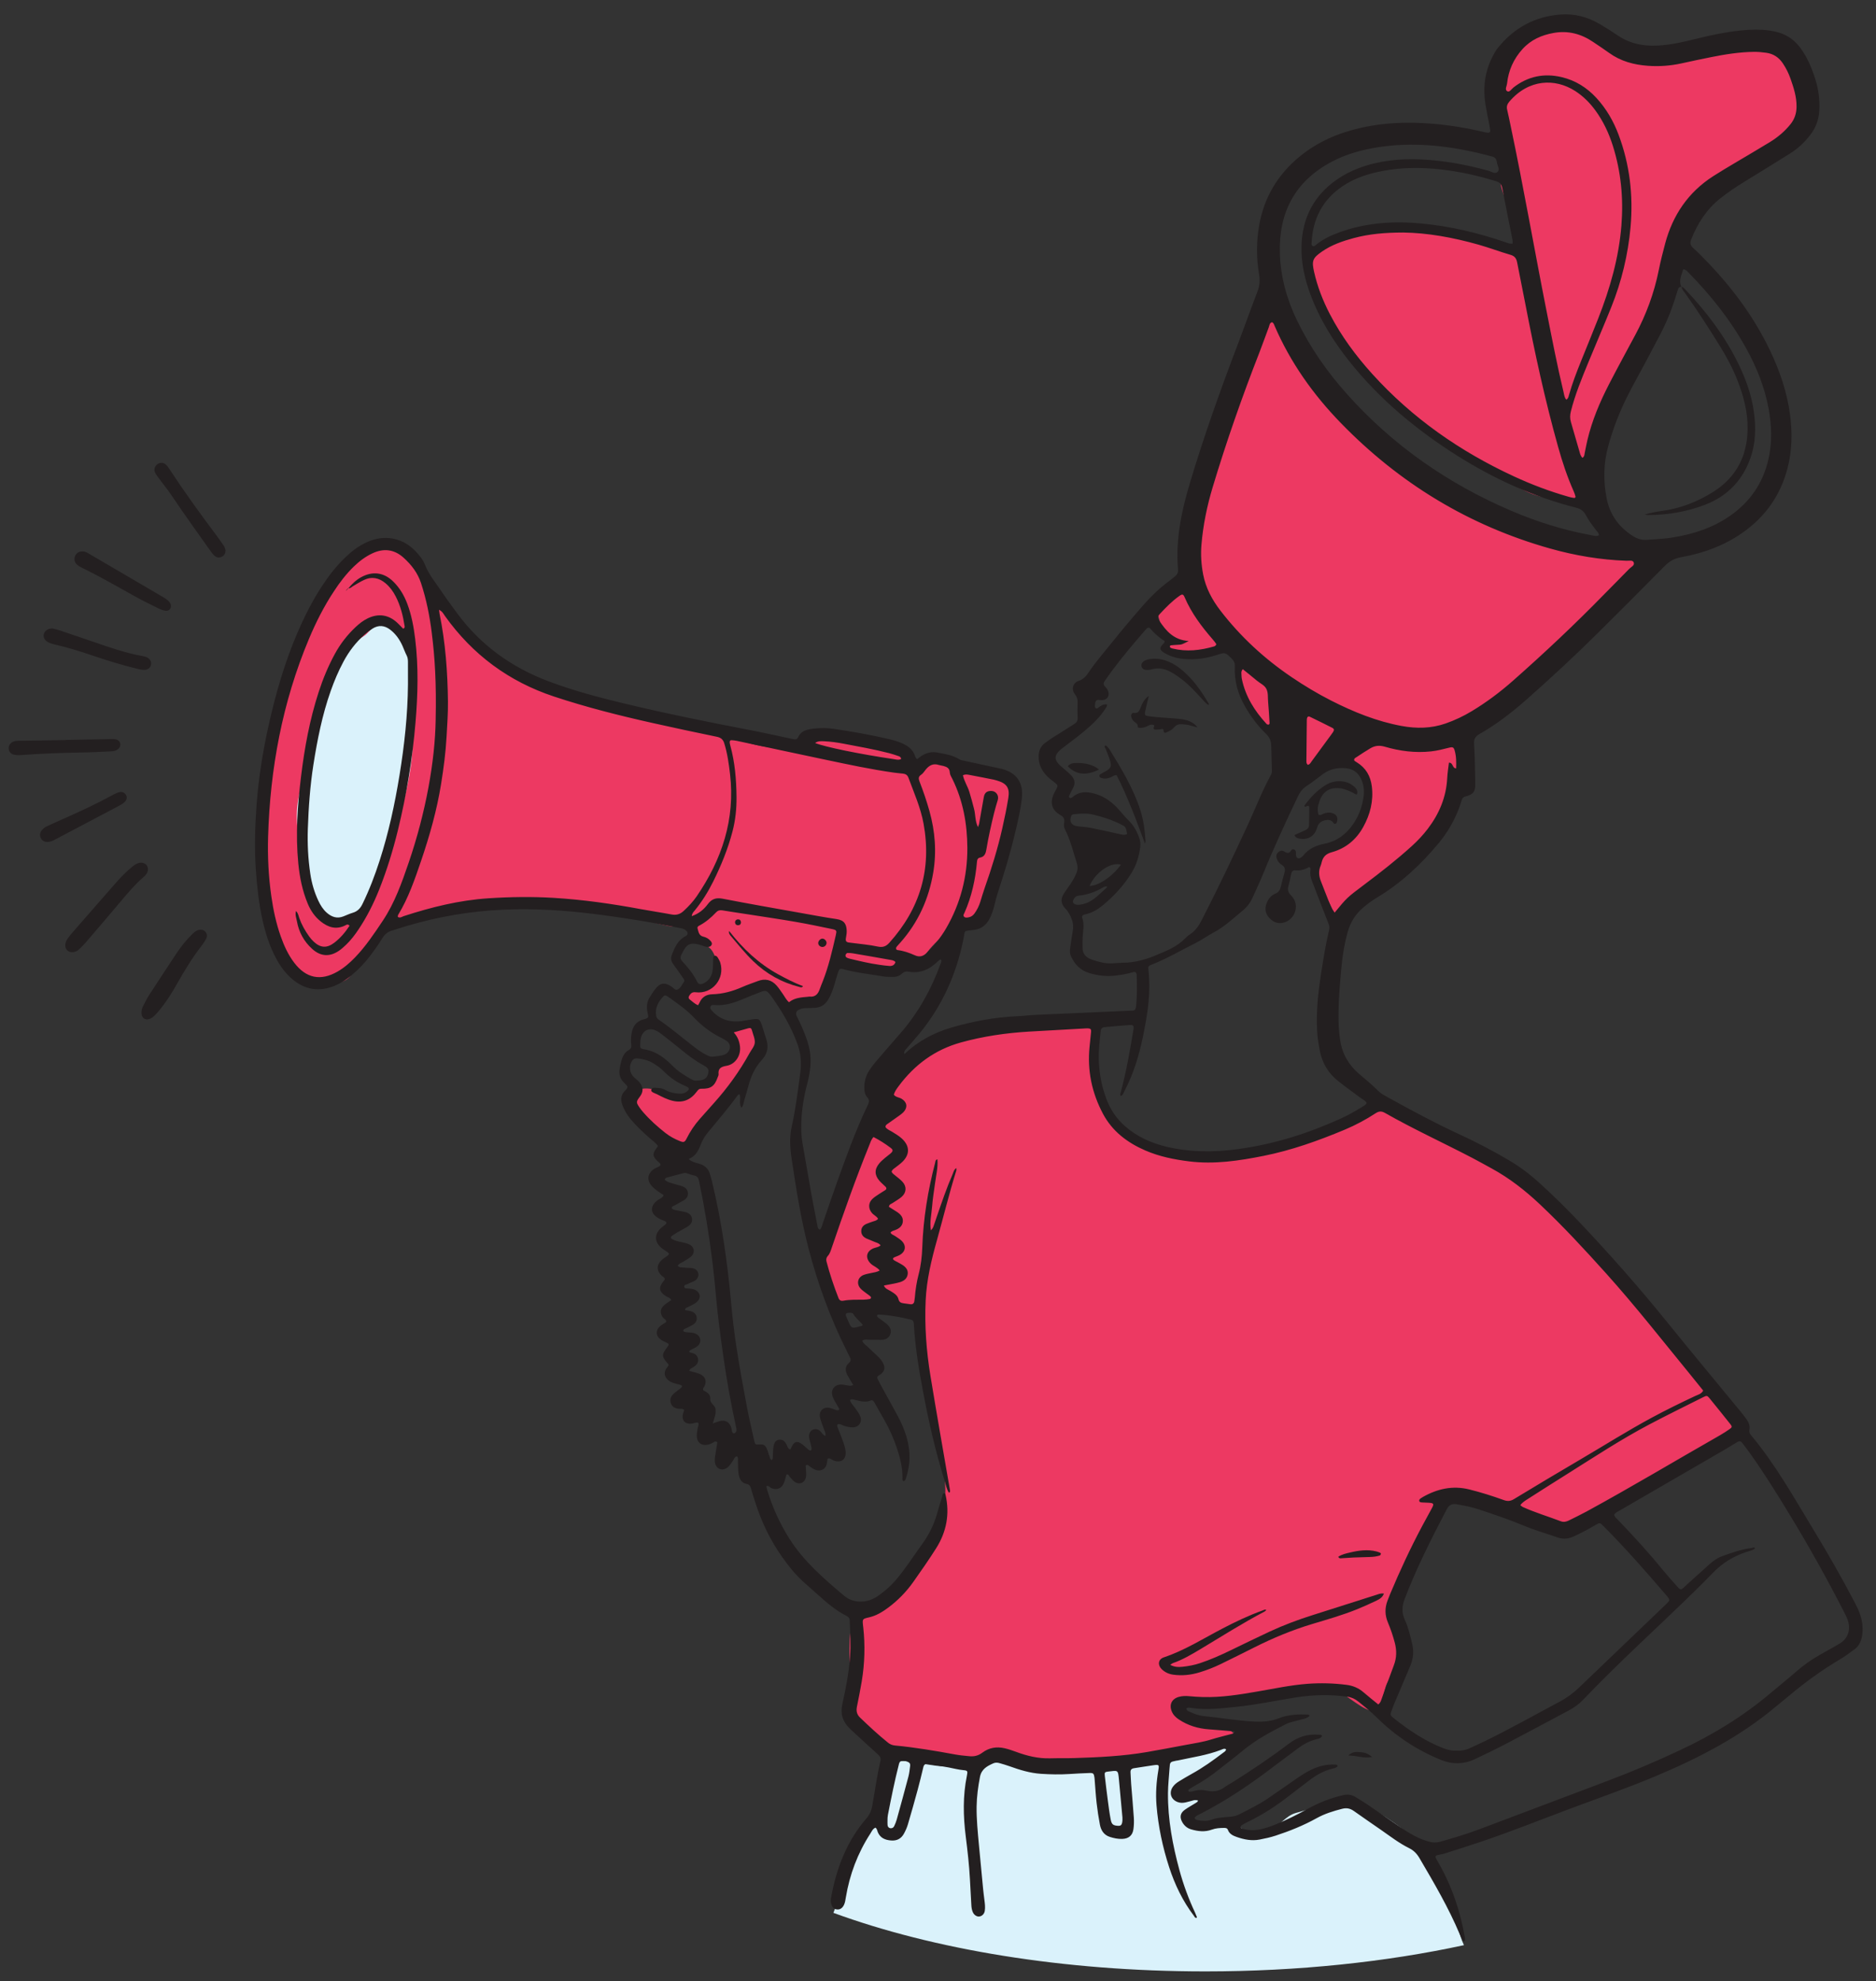 <svg xml:space="preserve" viewBox="0 0 570 602" height="602px" width="570px" y="0px" x="0px" xmlns:xlink="http://www.w3.org/1999/xlink" xmlns="http://www.w3.org/2000/svg" id="Layer_1" version="1.1">
<rect x="0" y="0" width="570" height="602" fill="#333333" stroke="none"/>
<path d="M113.947,286.625c2.077-1.552,2.749-3.995,5.267-5.301c2.206-1.145,5.666-1.914,8.216-2.624
	c7.521-2.096,15.21-2.882,23.188-3.631c8.174-0.767,17.982-1.437,26.086-0.082c8.856,1.479,17.642,4.509,26.4,6.371
	c2.005,0.426,3.753-0.174,5.632,0.974c1.61,0.984,1.75,2.033,3.045,3.284c1.374,1.327,3.351,1.419,4.605,3.313
	c0.906,1.368,1.622,3.655,1.577,5.291c-0.049,1.807-1.083,3.188-2.229,4.615c-1.905,2.372-1.482,2.146-4.706,2.318
	c-5.936,0.321-2.692,3.951,1.015,5.168c-0.164-1.43,2.132-1.159,2.701-2.444c1.78-0.271,1.001-1,2.302-0.801
	c2.418,0.374,4.941-0.021,7.289-0.602c2.347-0.576,6.673-3.273,9.082-2.244c3.024,1.292,1.796,4.959,5.937,5.547
	c3.509,0.497,6.279,0.371,8.267-2.43c0.375-0.027,1.271-0.675,1.994-1.269c-0.453-2.771,2.227-6.888,4.681-8.105
	c2.216-1.102,6.385-0.466,8.908-0.342c3.21,0.157,6.6,0.392,9.904,0.258c1.459-0.06,4.389,0.324,5.62-0.406
	c1.374-0.813,1.603-2.208,2.554-3.548c3.104-4.372,8.104-8.375,12.958-9.577c3.813-0.943,3.741-0.729,4.946-4.3
	c0.885-2.621,2.13-4.831,2.979-7.596c1.536-4.989,2.369-10.262,3.981-15.188c1.282-3.925,4.59-13.704,0.063-16.52
	c-1.734-1.08-5.899-1.315-8.025-1.651c-2.847-0.449-5.571-1.038-8.245-1.891c-3.092-0.984-5.05-1.341-8.595-1.146
	c-3.51,0.193-4.553-1.352-7.255-3.294c-5.152-3.705-11.212-4.523-17.51-4.904c-6.271-0.379-11.507,2.729-17.558,3.246
	c-7.36,0.63-13.442-1.929-20.143-4.163c-4.066-1.355-8.281-1.975-12.225-3.615c-2.926-1.217-6.306-1.977-9.472-2.625
	c-6.589-1.351-12.37-3.841-18.871-5.134c-6.518-1.296-13.782-2.852-19.715-5.587c-4.964-2.288-9.885-7.333-13.944-10.881
	c-6.005-5.249-10.398-11.047-13.948-17.865c-1.189-2.284-2.938-5.959-4.872-7.529c-1.729-1.403-4.507-1.844-6.604-2.625
	c-3.428-1.277-4.126-1.616-6.953,0.568c-2.23,1.725-5.374,3.778-7.183,5.761c-1.713,1.878-2.544,4.708-4.102,6.8
	c-2.188,2.938-4.876,4.828-6.19,8.152c-2.976,7.518-5.759,15.44-8.272,22.959c-2.194,6.57-1.884,13.504-3.293,20.133
	c-1.426,6.715-1.671,13.725-2.66,20.563c-0.913,6.313-0.815,14.192,0.093,20.383c0.777,5.312,1.194,11.673,4.236,15.938
	c2.696,3.779,6.726,9.048,11.208,10.438c2.442,0.757,6.253,0.323,8.604-0.837c3.292-1.625,2.152-4.654,4.275-6.702" fill="#ED3962"></path>
<path d="M122.532,195.157c1.109,2.269,1.436,5.5,2.56,8.006c1.291,2.878,1.067,3.579,0.743,6.854
	c-0.671,6.788-0.03,13.755-0.735,20.455c-1.41,13.416-6.69,26.216-10.473,39.105c-1.875,6.391-6.081,9.438-12.898,10.031
	c-6.327,0.551-8.206-7.513-9.007-12.723c-0.987-6.424-2.588-12.649-2.55-19.227c0.041-7.2,3.315-14.352,4.969-21.471
	c1.987-8.561,3.944-17.267,7.901-25.072c2.135-4.211,4.109-5.62,7.619-7.924c1.351-0.887,2.083-2.498,3.615-2.995
	c1.324-0.429,3.548,0.006,4.953,0.006" fill="#DAF2FB"></path>
<path d="M222.667,313.041c1.081-0.406,5.044-2.013,6.142-1.449c1.209,0.621,1.263,4.255,1.275,5.411
	c0.027,2.594-1.084,4.181-2.464,6.439c-1.372,2.248-2.268,4.668-4.018,6.632c-1.713,1.922-3.307,3.229-4.416,5.743
	c-0.865,1.96-1.756,4.153-2.954,5.969c-1.472,2.234-3.423,2.593-5.46,4.119c-2.037,1.524-1.877,3.776-4.897,3.541
	c-1.894-0.149-3.646-1.591-5.208-2.264c-2.258-3.817-7.318-6.29-9.712-10.264c-2.83-4.694,3.418-6.882,7.145-5.998
	c3.46,0.82,9.305,3.237,12.812,0.936c0.84-0.552,0.657-1.511,1.596-1.925c0.978-0.435,2.607,0.466,3.423-0.292
	c1.906-1.776-0.541-4.901,2.08-6.491c1.108-0.674,2.608-0.741,3.872-0.739c0.389-1.447,1.124-3.411,0.538-4.911 M328.91,309.738
	c6.919,1.004,3.061,9.031,3.304,13.87c0.274,5.509,1.661,12.158,4.694,16.839c6.21,9.577,19.065,11.559,29.646,11.559
	c3.936,0,8.148,0.479,11.995-0.341c3.039-0.645,6.001-2.132,9.219-2.896c8.532-2.025,16.744-3.585,24.711-7.66
	c2.905-1.485,5.313-4.434,8.876-3.97c3.437,0.448,7.687,3.893,10.508,5.604c6.873,4.169,15.131,5.359,21.544,10.252
	c12.681,9.676,25.015,18.818,36.398,30.62c5.429,5.627,10.052,11.511,15.347,17.354c5.753,6.349,9.922,13.196,15.022,19.557
	c3.75,4.677,8.314,9.038,11.104,14.279c-2.827,1.889-5.928,2.299-8.517,4.386c-2.654,2.139-5.17,4.245-8.22,5.869
	c-6.364,3.388-13.26,5.81-19.536,9.714c-5.637,3.506-11.581,7.102-17.492,9.742c-3.483,1.558-6.248,0.687-9.99-0.302
	c-5.989-1.585-10.739-7.662-16.766-9.184c-3.471-0.877-10.229,1.019-13.818,1.7c-0.402,7.01-3.344,10.622-7.049,16.123
	c-3.342,4.961-8.153,12.261-7.869,18.509c0.153,3.356,4.989,7.021,4.961,10.559c-0.027,3.534-4.819,6.931-5.943,10.502
	c-0.765,2.429-1.504,7.21-3.52,7.432c-2.957,0.329-8.518-5.084-11.269-6.119c-7.153-2.69-13.34,1.17-20.215,2.055
	c-4.262,0.548-8.716-0.452-12.983,0.073c-3.396,0.418-6.633,1.577-9.885,1.906c-2.045,0.207-7.762-0.666-5.454,2.569
	c1.2,1.683,5.906,2.825,7.851,3.384c2.495,0.718,6.456,0.753,8.604,2.376c4.618,3.492-1.396,4.433-4.642,4.551
	c-4.104,0.146-7.063,1.018-10.887,1.998c-4.516,1.157-9.084,1.092-13.78,1.305c-10.221,0.462-20.96,1.354-31.211,0.347
	c-3.698-0.363-8.086-1.214-11.813-0.678c-3.812,0.55-6.028,3.306-10.567,2.64c-2.369-0.347-4.275-1.836-6.61-2.573
	c-2.445-0.771-5.126-0.342-7.612-0.71c-3.763-0.558-8.077-2.319-11.459-4.062c-3.636-1.873-5.336-3.157-7.247-6.542
	c-2.001-3.539-1.438-4.907-0.752-8.558c1.257-6.688-0.288-14.112,1.247-20.664c0.566-2.424-0.17-1.25,2.318-2.461
	c1.635-0.793,3.236-1.491,4.689-2.631c3.084-2.419,6.238-5.412,9.172-8.088c4.714-4.299,7.216-10.983,9.989-16.612
	c5.271-10.703-0.15-23.449-2.727-34.159c-1.39-5.781-0.333-11.563-0.916-17.5c-0.299-3.051-1.466-5.803-2.566-8.769
	c-0.592-1.596-0.146-2.333-1.467-3.304c-0.954-0.698-3.577-0.962-4.792-1.081c-3.841-0.382-7.988-0.424-11.829-0.239
	c-2.465,0.117-6.151,0.958-8.024-1.064c-4.376-4.729-2.918-14.582-1.616-20.134c1.679-7.152,3.772-14.428,6.845-20.874
	c3.611-7.587,6.985-15.094,11.563-22.062c1.445-2.199,2.805-4.94,3.962-7.266c1.271-2.554,5.826-4.324,5.991-7.207
	c4.049-1.979,6.536-4.077,11.093-5.077c5.591-1.227,13.146-3.258,18.909-2.906" fill="#ED3962"></path>
<path d="M406.511,281.01c1.326-2.499,1.626-4.337,4.382-6.184c2.47-1.654,4.957-3.36,7.505-5.117
	c6.407-4.417,13.344-8.137,16.924-15.115c1.518-2.956,2.806-6.334,4.937-8.906c2.601-3.139,5.067-5.863,5.216-10.239
	c0.084-2.52-0.501-8.292-2.541-10.012c-2.02-1.701-9.234-2.311-11.979-2.81c-8.837-1.605-15.463-2.355-22.441-7.74
	c-5.307-4.094-11.684-7.594-17.568-10.65c-6.228-3.235-11.688-7.097-17.113-11.713c-3.046-2.591-5.811-5.048-8.347-8.018
	c-2.09-2.446-3.315-4.998-6.497-4.787c-2.624,0.174-5.054,2.191-7.238,3.275c-0.879,2.937,0.83,4.974,0.989,7.813
	c0.646,0.375,2.295,1.532,2.61,2.351c0.548,1.423-0.777,3.042-0.611,3.714c0.625,2.534,4.15,2.253,6.537,2.247
	c5.438-0.015,9.997-3.148,15.47-1.263c0.052,4.288-1.389,7.014,0.454,11.243c1.356,3.112,2.879,7.397,4.891,9.813
	c2.332,2.801,7.315,4.079,8.573,7.688c0.704,2.017-0.386,3.441-0.329,5.541c0.063,2.359,1.064,3.273,2.036,5.234
	c4.203,1.878,5.643-1.012,8.935-2.851c3.5-1.955,7.332-1.521,11.063-2.675c2.298,2.707,3.02,9.565,2.42,13.168
	c-0.767,4.614-3.729,7.324-7.174,10.073c-3.541,2.827-8.341,5.816-7.446,11.133c0.734,4.356,5.256,8.807,5.026,12.805" fill="#ED3962"></path>
<path d="M480.724,144.636c4.98-6.776,5.288-14.225,7.361-21.838c1.936-7.108,4.976-14.139,8.545-20.313
	c3.323-5.751,7.974-10.225,10.425-17.05c2.775-7.729,3.149-15.942,7.584-23.157c3.121-5.079,10.405-8.053,15.346-11.044
	c7.451-4.512,15.814-7.459,17.662-16.756c0.792-3.982,0.005-7.479-1.479-11.247c-1.267-3.209-4.175-9.71-7.382-11.343
	c-3.479-1.772-10.652,1.711-14.488,2.529c-5.244,1.119-10.375,0.926-15.668,1.178c-7.255,0.345-12.285-0.076-18.937-3.152
	c-7.087-3.277-15.841-6.958-23.771-3.969c-3.278,1.234-4.254,3.375-5.946,6.341c-1.51,2.646-4.21,5.21-5.219,8.161
	c-0.946,2.766-0.532,7.083-0.532,10.017c-0.001,5.542,0.511,10.926,0.99,16.434c0.27,3.094,0.422,6.551,1.548,9.459
	c0.903,2.331,2.289,4.323,3.096,6.75c1.312,3.938,2.854,8.015,3.729,12.066c1.133,5.254,0.667,10.57,2.211,15.792
	c2.355,7.976,3.233,16.173,5.249,24.167c0.968,3.837,1.39,7.982,2.298,11.93c0.563,2.457,1.188,6.58,2.922,8.606" fill="#ED3962"></path>
<path d="M362.592,146.122c1.146-1.411,0.877-4.235,1.302-6.082c0.568-2.47,1.565-4.757,2.654-7.028
	c1.611-3.364,3.189-6.773,4.655-10.183c2.517-5.851,4.624-11.992,7.479-17.775c2.545-5.156,6.211-10.102,9.412-14.69
	c1.512,2.092,1.42,5.494,2.037,8.017c0.926,3.781,2.397,7.052,3.913,10.601c3.089,7.239,8.043,12.118,14.303,16.835
	c8.407,6.334,16.356,13.19,25.272,18.876c8.469,5.397,16.939,10.313,26.112,14.31c12.238,5.332,25.462,9.778,38.779,9.948
	c2.618,6.402-5.021,12.948-9.183,16.604c-6.36,5.588-12.116,11.77-18.747,17.021c-4.85,3.841-9.331,7.657-13.759,11.97
	c-3.369,3.282-8.298,4.405-12.5,6.125c-7.789,3.188-16.365,4.567-24.709,2.42c-8.587-2.209-16.971-6.691-25.031-10.4
	c-7.087-3.263-11.93-7.563-17.561-13.004c-5.392-5.21-11.501-11.256-13.737-18.409c-2.079-6.647-1.685-14.006-1.685-21.036" fill="#ED3962"></path>
<path d="M398.502,77.769c7.922-5.543,17.315-7.678,27.175-7.678c5.356,0,10.198,0.248,15.337,1.178
	c6.954,1.257,13.471,3.308,20.35,4.809c1.131,2.161,1.359,4.827,2.031,7.139c0.781,2.681,1.618,5.312,2.416,7.989
	c2.278,7.659,3.892,15.516,5.949,23.209c1.836,6.865,3.401,13.716,5.256,20.568c1.632,6.034,3.26,11.779,2.928,18.036
	c-2.305,0.443-5.383-0.83-7.673-1.244c-3.015-0.545-5.883-1.184-8.593-2.488c-5.072-2.443-10.328-5.161-15.13-8.551
	c-9.41-6.645-18.209-12.69-26.271-20.617c-5.552-5.46-11.989-11.104-15.418-18.018c-1.938-3.911-3.747-8.058-5.634-11.95
	c-1.856-3.83-2.121-9.057-4.21-12.629" fill="#ED3962"></path>
<path d="M366.225,454.37c-95.013,0-172.037,32.377-172.037,72.315c0,21.755,22.859,41.266,59.026,54.521
	c2.616-6.761,5.451-13.345,7.531-20.324c0.717-2.407,2.079-5.216,3.824-6.873c1.923-1.826,2.824-2.072,3.66-4.705
	c1.499-4.72,1.05-9.732,3.021-14.325c6.997-0.368,14.091,3.033,20.821,1.193c4.716-1.288,9.369-3.217,14.515-2.482
	c3.781,0.538,7.59,1.745,11.689,1.745c9.145,0.002,18.438,0.114,27.594-0.302c6.181-0.282,11.862-1.838,17.887-3.157
	c1.942-0.426,3.822-0.863,5.715-1.494c0.681-0.226,3.02-1.609,3.605-1.453c1.493,0.396,0.771,1.256,0.158,2.45
	c-2.226,4.338-7.396,6.988-11.452,9.213c-2.095,1.149-5.085,4.024-1.915,5.652c1.813,0.933,4.349,0.121,6.152,1.523
	c-1.063,2.447-7.466,3.378-2.92,5.882c3.527,1.942,7.742-0.887,11.851,0.444c1.692,0.55,2.804,2.152,4.235,2.537
	c1.487,0.402,5.049-0.495,6.499-0.927c3.43-1.023,4.763-4.036,8.101-4.959c6.83-1.89,15.68-4.974,22.307-1.542
	c6.509,3.367,13.608,8.587,18.066,14.172c3.983,4.992,5.571,10.981,7.497,16.947c1.039,3.216,1.588,7.376,3.147,10.607
	c55.496-11.997,93.459-36.309,93.459-64.346C538.263,486.747,461.238,454.37,366.225,454.37L366.225,454.37z" fill="none"></path>
<path d="M434.158,563.476c-4.458-5.585-11.559-10.804-18.066-14.172c-6.627-3.432-15.477-0.348-22.307,1.542
	c-3.338,0.923-4.671,3.936-8.101,4.959c-1.45,0.432-5.012,1.329-6.499,0.927c-1.433-0.385-2.543-1.987-4.235-2.537
	c-4.107-1.331-8.322,1.498-11.851-0.443c-4.546-2.505,1.855-3.436,2.92-5.883c-1.805-1.402-4.341-0.592-6.152-1.523
	c-3.17-1.628-0.18-4.503,1.915-5.652c4.058-2.225,9.228-4.875,11.452-9.213c0.612-1.194,1.335-2.055-0.158-2.45
	c-0.587-0.155-2.926,1.229-3.605,1.453c-1.893,0.631-3.771,1.068-5.715,1.494c-6.023,1.319-11.706,2.875-17.887,3.157
	c-9.154,0.416-18.449,0.304-27.594,0.302c-4.101,0-7.908-1.207-11.689-1.745c-5.146-0.732-9.799,1.194-14.514,2.482
	c-6.731,1.84-13.825-1.563-20.822-1.193c-1.97,4.593-1.521,9.606-3.021,14.325c-0.836,2.633-1.737,2.879-3.66,4.705
	c-1.745,1.658-3.107,4.466-3.824,6.873c-2.08,6.979-4.916,13.563-7.531,20.325c30.229,11.08,69.754,17.794,113.011,17.794
	c28.312,0,55.023-2.877,78.579-7.971c-1.561-3.231-2.108-7.393-3.147-10.607C439.73,574.459,438.143,568.469,434.158,563.476
	L434.158,563.476z" fill="#DAF2FB"></path>
<g>
	<path d="M274.77,320.312c4.088-3.924,8.938-6.52,14.337-8.1c6.481-1.896,13.088-3.121,19.851-3.435
		c1.979-0.091,3.948-0.333,5.928-0.424c9.417-0.433,18.835-0.834,28.254-1.246c0.315-0.014,0.633-0.027,0.95-0.037
		c0.672-0.017,0.963-0.379,1.044-1.033c0.398-3.235,0.331-6.485,0.232-9.732c-0.024-0.861-0.418-1.135-1.258-0.874
		c-1.75,0.541-3.539,0.791-5.353,1.013c-2.659,0.322-5.219-0.031-7.744-0.768c-2.691-0.784-4.452-2.621-5.613-5.113
		c-0.353-0.757-0.378-1.531-0.266-2.323c0.254-1.802,0.495-3.607,0.812-5.398c0.4-2.271-0.376-4.208-1.605-6.022
		c-0.31-0.455-0.749-0.819-1.081-1.261c-0.845-1.124-0.929-2.356-0.277-3.571c0.445-0.834,1.029-1.596,1.579-2.37
		c0.92-1.295,1.766-2.627,2.405-4.088c0.465-1.063,0.571-2.109,0.217-3.232c-1.097-3.459-1.925-7.013-3.596-10.271
		c-0.343-0.666-0.382-1.378-0.255-2.089c0.171-0.977-0.104-1.681-0.994-2.185c-2.819-1.591-3.682-3.956-1.665-7.477
		c0.079-0.137,0.159-0.273,0.23-0.415c0.567-1.125,0.559-1.254-0.332-2.004c-0.667-0.562-1.402-1.042-2.039-1.634
		c-1.877-1.748-3.004-3.85-2.959-6.49c0.028-1.607,0.604-2.945,1.872-3.931c0.812-0.632,1.672-1.202,2.537-1.759
		c2.132-1.371,4.274-2.724,6.429-4.059c0.749-0.465,1.077-1.03,1.02-1.951c-0.085-1.423-0.089-2.851-0.011-4.274
		c0.054-1.067-0.127-1.923-0.831-2.829c-1.164-1.496-0.646-3.445,1.188-4.066c1.513-0.511,2.29-1.51,3.092-2.705
		c2.037-3.028,4.445-5.775,6.724-8.62c3.224-4.018,6.535-7.964,9.933-11.836c2.253-2.575,4.714-4.916,7.452-6.968
		c0.698-0.521,1.374-1.072,2.049-1.622c0.655-0.535,1.004-1.212,0.889-2.083c-0.011-0.078-0.005-0.159-0.011-0.238
		c-0.722-8.926,1.079-17.51,3.613-25.977c4.274-14.273,9.271-28.3,14.574-42.22c2.029-5.33,3.922-10.713,5.978-16.031
		c0.686-1.774,0.775-3.471,0.465-5.325c-0.821-4.854-0.813-9.813,0.026-14.665c1.467-8.474,5.57-15.418,12.177-20.891
		c5.554-4.603,11.997-7.344,18.975-8.895c6.939-1.542,13.966-1.789,21.039-1.226c5.372,0.42,10.702,1.265,15.94,2.527
		c0.462,0.112,0.934,0.209,1.404,0.247c0.476,0.038,0.761-0.255,0.698-0.72c-0.118-0.862-0.297-1.717-0.458-2.572
		c-0.337-1.789-0.733-3.57-1.013-5.368c-0.771-4.988-0.204-9.802,2.095-14.34c0.5-0.984,1.037-1.98,1.728-2.834
		c4.877-6.032,11.142-9.474,18.933-10.082c4.264-0.333,8.182,0.692,11.834,2.809c1.918,1.114,3.795,2.298,5.626,3.549
		c4.158,2.835,8.797,3.428,13.642,2.97c4.671-0.44,9.173-1.769,13.729-2.797c4.261-0.96,8.547-1.688,12.913-1.906
		c2.622-0.131,5.229,0.005,7.793,0.61c3.052,0.719,5.505,2.342,7.375,4.867c2.201,2.973,3.583,6.332,4.652,9.834
		c0.914,2.959,1.299,6.056,1.135,9.148c-0.147,2.781-1.019,5.248-2.725,7.46c-1.715,2.223-3.708,4.132-6.079,5.617
		c-4.564,2.862-9.146,5.697-13.744,8.505c-2.641,1.613-5.205,3.332-7.623,5.264c-4.142,3.306-6.871,7.604-8.793,12.483
		c-0.411,1.045-0.182,1.782,0.637,2.517c1.181,1.057,2.289,2.191,3.399,3.323c8.047,8.204,14.889,17.278,19.878,27.679
		c2.997,6.252,5.242,12.75,6.155,19.647c0.734,5.547,0.622,11.075-0.829,16.515c-2.195,8.224-6.863,14.719-13.864,19.533
		c-5.511,3.791-11.657,6.058-18.199,7.211c-2.058,0.364-3.657,1.171-5.12,2.653c-6.847,6.938-13.732,13.836-20.657,20.695
		c-6.926,6.864-14.082,13.481-21.387,19.938c-4.463,3.944-9.171,7.571-14.356,10.521c-1.289,0.732-1.678,1.559-1.587,3.042
		c0.243,4.031,0.294,8.075,0.358,12.115c0.038,2.35-0.636,3.181-3.016,3.8c-0.643,0.167-0.91,0.482-1.09,1.061
		c-0.327,1.059-0.67,2.116-1.084,3.143c-1.446,3.609-3.446,6.971-5.928,9.964c-5.405,6.52-11.518,12.212-18.813,16.579
		c-1.561,0.943-3.032,2.028-4.396,3.239c-2.145,1.886-3.571,4.214-4.367,6.941c-0.999,3.435-1.583,6.942-1.927,10.499
		c-0.543,5.602-1.022,11.203-0.915,16.841c0.036,1.987,0.216,3.959,0.514,5.915c0.624,4.09,2.617,7.445,5.741,10.111
		c1.988,1.696,4.013,3.351,5.859,5.208c0.85,0.854,1.933,1.38,2.97,1.954c6.999,3.878,14.036,7.672,21.307,11.032
		c5.25,2.425,10.388,5.078,15.368,8.029c3.203,1.905,6.208,4.125,8.97,6.626c4.352,3.932,8.544,8.037,12.567,12.305
		c9.203,9.737,18.073,19.762,26.491,30.191c7.314,9.064,14.781,18.008,22.176,27.009c0.656,0.794,1.289,1.607,1.896,2.439
		c0.714,0.982,1.208,2.06,0.971,3.322c-0.111,0.592,0.016,1.087,0.398,1.544c7.485,8.901,13.111,19.034,19.117,28.913
		c4.405,7.242,8.601,14.607,12.536,22.119c1.067,2.041,1.985,4.127,2.25,6.464c0.181,1.603,0.122,3.161-0.336,4.704
		c-0.349,1.172-0.984,2.184-1.961,2.907c-1.461,1.082-2.924,2.183-4.484,3.104c-5.474,3.237-10.588,6.964-15.454,11.044
		c-1.336,1.12-2.705,2.2-4.04,3.32c-10.979,9.229-23.548,15.694-36.685,21.203c-8.402,3.524-17.004,6.519-25.53,9.709
		c-9.344,3.493-18.605,7.213-28.069,10.379c-3.456,1.147-6.921,2.267-10.396,3.355c-0.75,0.238-1.548,0.317-2.313,0.516
		c-0.353,0.091-0.485,0.409-0.342,0.743c0.188,0.434,0.428,0.846,0.666,1.256c4.18,7.207,6.814,14.964,8.218,23.154
		c0.039,0.229,0.016,0.474,0.002,0.706c-0.004,0.074-0.064,0.145-0.104,0.222c-0.539,0.177-0.644-0.294-0.811-0.599
		c-0.265-0.484-0.479-0.998-0.694-1.507c-3.386-8.059-7.796-15.573-12.209-23.089c-0.787-1.343-1.739-2.347-3.17-3.053
		c-3.063-1.514-5.764-3.622-8.562-5.563c-2.732-1.897-5.48-3.775-8.194-5.702c-1.105-0.782-2.191-1.034-3.559-0.685
		c-2.698,0.688-5.327,1.497-7.775,2.859c-3.958,2.199-8.142,3.89-12.438,5.296c-1.582,0.519-3.202,0.87-4.838,1.188
		c-2.433,0.476-4.73,0.008-6.992-0.776c-1.123-0.392-2.223-0.896-2.686-2.155c-0.2-0.542-0.665-0.605-1.163-0.601
		c-1.271,0.014-2.519,0.073-3.74,0.527c-2.097,0.782-4.215,0.517-6.302-0.097c-1.195-0.351-2.072-1.126-2.679-2.213
		c-0.829-1.492-0.61-2.72,0.792-3.726c1.027-0.736,2.151-1.337,3.225-2.011c0.325-0.205,0.715-0.361,0.796-0.811
		c-0.322-0.384-0.708-0.226-1.08-0.127c-0.919,0.238-1.827,0.524-2.755,0.722c-0.777,0.164-1.569,0.174-2.343-0.11
		c-2.051-0.755-2.729-2.833-1.488-4.623c0.505-0.729,1.197-1.267,1.944-1.722c1.283-0.785,2.582-1.545,3.896-2.279
		c3.341-1.844,6.427-4.061,9.453-6.367c0.361-0.275,0.836-0.49,0.881-1.061c-0.568-0.342-1.103,0.014-1.57,0.193
		c-4.241,1.63-8.728,2.257-13.131,3.22c-0.155,0.033-0.314,0.039-0.471,0.068c-1.859,0.387-1.871,0.387-1.993,2.281
		c-0.163,2.529-0.463,5.046-0.48,7.589c-0.054,7.994,1.411,15.753,3.493,23.421c1.211,4.434,2.803,8.753,4.757,12.911
		c0.2,0.43,0.371,0.87,0.54,1.313c0.021,0.05-0.052,0.135-0.088,0.219c-0.506,0.11-0.627-0.351-0.83-0.619
		c-3.388-4.466-5.781-9.447-7.509-14.755c-1.992-6.12-3.318-12.387-3.843-18.809c-0.291-3.569-0.041-7.124,0.556-10.653
		c0.282-1.673,0.232-1.763-1.517-1.521c-1.961,0.271-3.911,0.619-5.87,0.901c-0.767,0.11-1.113,0.492-1.066,1.264
		c0.07,1.186,0.102,2.374,0.192,3.56c0.264,3.394,0.584,6.785,0.809,10.185c0.083,1.186,0.041,2.376-0.125,3.553
		c-0.284,1.928-1.482,2.863-3.434,2.922c-1.287,0.039-2.528-0.229-3.734-0.613c-1.772-0.566-2.672-1.962-3.003-3.68
		c-0.418-2.178-0.753-4.37-1.003-6.573c-0.271-2.358-0.402-4.732-0.597-7.102c-0.02-0.234-0.033-0.474-0.067-0.71
		c-0.172-1.182-0.346-1.387-1.492-1.349c-2.06,0.068-4.116,0.181-6.173,0.311c-2.852,0.183-5.69,0.121-8.547-0.063
		c-3.374-0.219-6.522-1.198-9.657-2.326c-0.967-0.348-1.958-0.623-2.943-0.913c-0.622-0.184-1.271-0.232-1.869,0.029
		c-1.902,0.838-3.641,1.755-4.103,4.146c-0.57,2.967-0.969,5.933-1.017,8.954c-0.058,3.892,0.339,7.753,0.693,11.616
		c0.413,4.497,0.847,8.989,1.282,13.484c0.106,1.101,0.252,2.199,0.39,3.301c0.139,1.101,0.289,2.207,0.122,3.313
		c-0.147,0.977-0.846,1.654-1.689,1.748c-0.711,0.079-1.501-0.4-1.892-1.189c-0.355-0.722-0.469-1.501-0.508-2.303
		c-0.13-2.611-0.296-5.221-0.431-7.832c-0.229-4.354-0.729-8.682-1.271-13.002c-0.775-6.17-0.912-12.316,0.348-18.448
		c0.297-1.445,0.204-1.574-1.093-1.694c-1.506-0.14-2.956-0.534-4.432-0.815c-2.098-0.4-4.216-0.699-6.326-1.037
		c-0.738-0.12-1.19,0.135-1.377,0.915c-0.55,2.31-1.107,4.62-1.728,6.911c-0.956,3.514-1.94,7.02-2.973,10.51
		c-0.288,0.979-0.719,1.931-1.209,2.828c-0.842,1.537-2.181,2.214-3.955,2.056c-1.773-0.157-3.233-0.757-3.977-2.518
		c-0.181-0.429-0.171-0.942-0.697-1.374c-0.833,0.306-1.146,1.148-1.592,1.838c-3.839,5.937-6.277,12.414-7.426,19.384
		c-0.13,0.783-0.224,1.57-0.583,2.29c-0.521,1.039-1.319,1.494-2.279,1.315c-1.021-0.188-1.387-0.966-1.614-1.843
		c-0.163-0.625-0.088-1.255,0.028-1.884c1.625-8.875,4.773-17.071,10.759-23.982c0.923-1.063,1.449-2.266,1.695-3.603
		c0.84-4.595,1.436-9.232,2.511-13.783c0.213-0.905-0.193-1.485-0.828-2.057c-2.416-2.173-4.804-4.377-7.2-6.571
		c-0.468-0.428-0.928-0.864-1.379-1.31c-2.077-2.047-2.833-4.397-2.166-7.348c1.066-4.707,1.961-9.452,2.323-14.288
		c0.277-3.731,0.083-7.442-0.098-11.163c-0.03-0.623-0.294-1-0.856-1.28c-3.29-1.656-6.058-4.022-8.77-6.469
		c-1.471-1.327-2.968-2.621-4.438-3.946c-2.483-2.245-4.55-4.852-6.475-7.575c-3.55-5.019-6.185-10.498-8.071-16.342
		c-0.494-1.505-0.962-3.018-1.4-4.539c-0.191-0.675-0.505-1.128-1.229-1.261c-1.828-0.342-2.33-1.772-2.542-3.314
		c-0.163-1.171-0.093-2.372-0.17-3.561c-0.033-0.512,0.205-1.1-0.319-1.528c-0.764,0.142-0.86,0.871-1.213,1.355
		c-0.51,0.706-0.941,1.476-1.639,2.021c-1.54,1.214-3.423,0.521-3.796-1.412c-0.151-0.785-0.041-1.575,0.093-2.362
		c0.221-1.313,0.418-2.632,0.615-3.877c-0.615-0.519-0.981-0.073-1.359,0.132c-0.707,0.382-1.432,0.674-2.247,0.682
		c-1.442,0.016-2.378-0.794-2.595-2.237c-0.145-0.961,0.091-1.894,0.233-2.83c0.049-0.312,0.179-0.608,0.237-0.919
		c0.127-0.676-0.098-0.929-0.719-0.811c-0.312,0.058-0.608,0.178-0.917,0.238c-2.412,0.48-3.681-0.888-2.98-3.203
		c0.092-0.297,0.192-0.589,0.283-0.864c-0.583-0.556-1.25-0.294-1.842-0.384c-1.02-0.154-1.829-0.593-2.181-1.588
		c-0.374-1.063-0.141-2.056,0.678-2.838c0.57-0.543,1.222-1,1.843-1.488c0.308-0.242,0.688-0.404,0.861-0.989
		c-0.375-0.452-1.041-0.448-1.587-0.609c-0.762-0.225-1.527-0.422-2.207-0.849c-1.486-0.934-1.925-2.496-1.003-3.866
		c0.26-0.387,0.665-0.7,0.685-1.223c-2.23-2.555-2.238-2.829-0.161-5.591c0.292-0.389,0.229-0.716-0.232-0.938
		c-0.64-0.313-1.323-0.564-1.901-0.967c-1.644-1.141-1.731-2.906-0.215-4.187c0.537-0.453,1.171-0.791,1.743-1.169
		c0.181-0.768-0.529-0.911-0.852-1.306c-1.05-1.298-1.019-2.681,0.213-3.788c0.686-0.613,1.494-1.09,2.236-1.618
		c-0.341-0.742-1.05-0.813-1.569-1.145c-2.175-1.395-2.39-2.624-0.773-4.635c0.143-0.175,0.274-0.357,0.384-0.502
		c-0.041-0.646-0.597-0.762-0.925-1.075c-1.664-1.589-1.661-3.373,0.06-4.902c0.53-0.47,1.161-0.826,1.729-1.257
		c0.505-0.389,0.471-0.703-0.1-1.101c-0.647-0.452-1.36-0.832-1.946-1.353c-1.955-1.729-1.994-3.952-0.132-5.783
		c0.449-0.44,0.983-0.797,1.467-1.207c0.473-0.402,0.413-0.771-0.179-1.047c-0.573-0.265-1.187-0.456-1.738-0.758
		c-2.722-1.486-2.877-3.758-0.411-5.599c0.562-0.418,1.303-0.598,1.69-1.246c0.038-0.064,0.038-0.152,0.079-0.322
		c-0.562-0.365-1.175-0.721-1.735-1.146c-0.626-0.476-1.272-0.96-1.796-1.542c-1.641-1.828-1.337-3.896,0.69-5.247
		c0.638-0.424,1.471-0.542,1.954-1.136c-0.089-0.745-0.688-0.937-1.061-1.319c-1.417-1.452-1.447-2.189-0.145-3.882
		c0.135-0.176,0.241-0.373,0.399-0.621c-0.714-1.002-1.706-1.673-2.586-2.448c-1.963-1.731-3.867-3.521-5.567-5.517
		c-1.191-1.398-2.123-2.938-2.724-4.696c-0.512-1.499-0.344-2.796,0.72-3.97c0.213-0.235,0.436-0.461,0.641-0.702
		c0.291-0.343,0.335-0.711,0.032-1.061c-0.259-0.3-0.534-0.584-0.824-0.854c-1.28-1.198-1.6-2.684-1.296-4.348
		c0.127-0.702,0.238-1.41,0.435-2.095c0.397-1.393,0.94-2.713,2.314-3.45c0.656-0.354,0.842-0.882,0.746-1.583
		c-0.152-1.106-0.094-2.207,0.074-3.314c0.337-2.229,1.383-3.848,3.693-4.427c0.307-0.077,0.611-0.166,0.903-0.286
		c0.423-0.174,0.566-0.491,0.459-0.947c-0.126-0.537-0.257-1.079-0.318-1.63c-0.158-1.377,0.065-2.698,0.816-3.879
		c0.637-0.999,1.264-2.025,2.04-2.914c1.205-1.379,2.442-1.513,4.036-0.624c0.137,0.077,0.259,0.185,0.397,0.257
		c0.674,0.349,1.225,1.354,2.026,0.936c0.898-0.467,1.335-1.524,1.908-2.372c0.205-0.302,0.035-0.62-0.137-0.879
		c-0.533-0.787-1.076-1.567-1.629-2.34c-0.552-0.773-1.135-1.526-1.664-2.316c-0.511-0.76-0.646-1.564-0.312-2.479
		c0.858-2.338,1.813-4.565,4.204-5.813c0.807-0.42,0.805-1.126,0.153-1.707c-0.493-0.438-1.088-0.623-1.722-0.738
		c-4.204-0.78-8.391-1.66-12.61-2.329c-5.396-0.856-10.803-1.671-16.229-2.277c-9.54-1.066-19.095-1.493-28.706-0.771
		c-9.933,0.747-19.585,2.722-29.036,5.796c-0.3,0.099-0.594,0.222-0.899,0.3c-1.375,0.346-2.34,1.138-3.092,2.37
		c-1.07,1.754-2.26,3.443-3.497,5.088c-1.711,2.288-3.688,4.365-5.888,6.188c-1.475,1.217-3.051,2.28-4.808,3.039
		c-4.833,2.08-9.278,1.438-13.282-2.003c-2.01-1.727-3.524-3.845-4.774-6.168c-1.971-3.656-3.222-7.575-4.125-11.603
		c-1.13-5.033-1.684-10.142-2.042-15.288c-0.461-6.584-0.268-13.155,0.213-19.713c0.599-8.224,1.905-16.357,3.702-24.406
		c2.107-9.445,4.784-18.717,8.583-27.637c2.145-5.036,4.589-9.922,7.595-14.508c2.047-3.124,4.324-6.064,7.022-8.658
		c1.837-1.769,3.824-3.338,6.131-4.452c2.318-1.12,4.74-1.727,7.354-1.463c3.24,0.324,5.865,1.793,8.058,4.133
		c1.092,1.165,2.114,2.415,2.694,3.891c1.203,3.069,3.3,5.562,5.101,8.241c1.503,2.235,3.112,4.398,4.708,6.568
		c7.166,9.729,16.569,16.455,27.822,20.692c7.353,2.77,14.927,4.785,22.546,6.626c12.697,3.071,25.502,5.654,38.333,8.115
		c4.119,0.791,8.213,1.717,12.319,2.58c0.464,0.097,0.929,0.197,1.398,0.273c0.518,0.083,0.932-0.066,1.161-0.583
		c0.968-2.156,2.985-2.454,4.959-2.676c1.89-0.211,3.813-0.206,5.695,0.068c5.72,0.837,11.414,1.829,17.043,3.158
		c1.391,0.329,2.759,0.72,4.061,1.315c1.794,0.821,3.247,1.971,3.841,3.96c0.065,0.219,0.22,0.412,0.346,0.607
		c0.04,0.062,0.127,0.092,0.248,0.174c0.424-0.315,0.848-0.672,1.31-0.967c1.454-0.931,3.039-1.356,4.757-1.031
		c2.326,0.439,4.69,0.759,6.764,2.071c0.447,0.282,1.046,0.346,1.584,0.463c3.635,0.792,7.271,1.57,10.908,2.353
		c0.154,0.034,0.313,0.059,0.465,0.102c4.449,1.231,6.509,4.13,6.017,8.862c-0.354,3.391-1.142,6.709-1.921,10.024
		c-1.466,6.248-3.301,12.389-5.31,18.481c-0.472,1.426-0.803,2.898-1.188,4.352c-0.345,1.305-0.757,2.583-1.387,3.783
		c-1.022,1.952-2.535,3.152-4.805,3.423c-3.305,0.394-2.55-0.095-3.18,2.99c-2.156,10.596-6.475,20.167-13.367,28.535
		c-1.261,1.527-2.596,2.993-3.877,4.503c-0.396,0.468-0.925,0.919-0.61,1.661l-0.175-0.055L274.77,320.312L274.77,320.312z
		 M336.486,269.469c-0.591-0.286-1.081,0.015-1.555,0.293c-2.145,1.257-4.433,2.068-6.909,2.339
		c-0.314,0.034-0.623,0.106-0.92,0.215c-0.546,0.201-1.105,1.084-1.105,1.686c0,0.466,0.66,0.922,1.463,0.928
		c0.467,0.004,0.939-0.085,1.4-0.181c1.673-0.343,3.085-1.211,4.357-2.299c1.141-0.975,2.224-2.016,3.331-3.028
		c-0.109-0.129-0.104-0.152,0.019-0.068L336.486,269.469 M510.925,87.105c-0.364,0.111-0.813,0.08-0.979,0.539
		c-0.162,0.446-0.32,0.896-0.457,1.351c-1.295,4.337-2.91,8.546-5.018,12.559c-1.475,2.805-2.947,5.609-4.438,8.403
		c-1.753,3.285-3.578,6.532-5.277,9.845c-2.565,5.009-4.61,10.268-6.105,15.693c-1.47,5.31-1.531,10.628-0.474,16
		c0.975,4.954,3.714,8.653,7.919,11.359c1.316,0.847,2.68,1.286,4.258,1.175c2.687-0.19,5.379-0.294,8.042-0.739
		c6.163-1.028,12.003-2.915,17.191-6.508c6.053-4.191,9.987-9.838,11.682-17.032c1.219-5.185,1.064-10.373,0.104-15.566
		c-1.192-6.454-3.587-12.469-6.738-18.195c-4.772-8.673-10.873-16.34-17.809-23.369c-0.326-0.331-0.611-0.746-1.421-0.792
		c-0.419,1.722-1.483,3.369-0.521,5.318L510.925,87.105L510.925,87.105z M418.784,517.896c0.646-0.535,0.786-1.075,0.975-1.596
		c1.234-3.428,2.429-6.869,3.732-10.27c0.891-2.316,0.916-4.593,0.279-6.969c-0.547-2.066-1.237-4.092-2.067-6.063
		c-0.943-2.222-0.971-4.462-0.097-6.712c0.259-0.664,0.509-1.331,0.785-1.986c2.942-7.017,6.147-13.907,9.725-20.623
		c0.969-1.818,1.976-3.614,2.95-5.43c0.713-1.326,0.57-1.55-1.011-1.641c-0.633-0.037-1.268-0.045-1.9-0.086
		c-0.389-0.024-0.877-0.034-0.94-0.513c-0.058-0.43,0.348-0.669,0.688-0.88c0.135-0.083,0.265-0.177,0.401-0.257
		c4.435-2.519,9.085-3.563,14.156-2.3c3.541,0.884,7.011,1.98,10.435,3.22c1.142,0.413,2.022,0.367,3.095-0.282
		c6.637-4.028,13.301-8.011,19.996-11.937c7.311-4.285,14.475-8.82,21.938-12.842c4.321-2.327,8.73-4.486,13.176-6.572
		c0.828-0.389,1.832-0.578,2.4-1.631c-1.274-1.579-2.555-3.188-3.854-4.775c-8.48-10.359-16.734-20.913-25.692-30.877
		c-6.465-7.191-13.021-14.295-20.063-20.931c-4.461-4.205-9.249-7.954-14.641-10.899c-1.946-1.062-3.88-2.15-5.846-3.179
		c-8.846-4.618-17.933-8.771-26.61-13.712c-1.025-0.584-1.826-0.546-2.814,0.099c-2.984,1.953-6.141,3.632-9.429,5.014
		c-7.977,3.332-16.094,6.237-24.596,7.938c-7.476,1.493-14.976,2.631-22.642,1.677c-4.58-0.567-9.065-1.47-13.316-3.311
		c-5.454-2.36-10.037-5.821-12.866-11.146c-3.386-6.37-4.824-13.196-4.076-20.426c0.155-1.497,0.318-2.993,0.455-4.49
		c0.069-0.761-0.161-1.01-0.922-1.038c-0.396-0.017-0.792,0.016-1.188,0.036c-5.612,0.313-11.229,0.609-16.842,0.948
		c-6.975,0.419-13.853,1.428-20.603,3.295c-7.881,2.183-14.06,6.75-18.89,13.249c-0.604,0.814-1.236,1.642-1.478,2.646
		c0.632,0.775,1.596,0.763,2.334,1.202c1.644,0.979,1.939,2.56,0.678,3.972c-0.365,0.408-0.815,0.751-1.262,1.076
		c-1.154,0.836-2.337,1.635-3.492,2.473c-0.359,0.261-0.839,0.47-0.782,1.108c0.494,0.726,1.357,1.002,2.08,1.461
		c1.006,0.635,2.041,1.227,2.914,2.043c2.381,2.228,2.443,4.758,0.144,7.028c-0.617,0.607-1.341,1.11-2.021,1.654
		c-0.487,0.391-1.089,0.673-1.272,1.333c0.161,0.499,0.574,0.751,0.938,1.053c0.789,0.659,1.646,1.261,2.339,2.009
		c1.351,1.454,1.266,3.299-0.237,4.61c-0.826,0.723-1.829,1.242-2.74,1.869c-0.421,0.29-1.063,0.369-1.109,1.16
		c0.772,0.488,1.575,0.98,2.367,1.496c1.114,0.724,2.018,1.637,1.84,3.076c-0.161,1.314-1.123,2.032-2.3,2.479
		c-0.513,0.193-1.082,0.274-1.435,0.779c0.304,0.625,0.985,0.737,1.48,1.096c0.639,0.464,1.354,0.852,1.908,1.4
		c1.494,1.487,1.221,3.291-0.621,4.321c-0.548,0.307-1.175,0.466-1.734,0.752c-0.346,0.178-0.348,0.529-0.052,0.759
		c0.308,0.238,0.687,0.389,1.031,0.58c0.555,0.308,1.126,0.588,1.651,0.937c0.975,0.642,1.713,1.491,1.567,2.731
		c-0.153,1.328-1.068,2.073-2.288,2.456c-0.601,0.188-1.222,0.323-1.841,0.451c-0.995,0.203-1.996,0.383-3.118,0.595
		c0.413,1.023,1.331,1.232,2.026,1.678c1.011,0.645,2.122,1.232,2.412,2.486c0.209,0.896,0.761,1.12,1.505,1.229
		c0.704,0.102,1.41,0.205,2.117,0.294c0.66,0.086,1.063-0.221,1.187-0.866c0.075-0.388,0.125-0.781,0.158-1.175
		c0.195-2.374,0.551-4.733,1.15-7.024c0.711-2.707,1.021-5.44,1.114-8.213c0.3-8.743,1.712-17.316,3.922-25.771
		c0.096-0.36,0.029-0.816,0.68-0.985c0.196,2.478-0.396,4.835-0.717,7.22c-0.315,2.353-0.719,4.701-0.896,7.067
		c-0.179,2.404-0.797,4.794-0.373,7.286c0.342-0.312,0.604-0.701,0.763-1.136c0.382-1.039,0.717-2.096,1.078-3.143
		c1.476-4.265,2.92-8.54,4.72-12.683c0.288-0.662,0.424-1.447,1.158-1.97c0,0.35,0.059,0.598-0.008,0.807
		c-2.171,6.953-3.887,14.031-5.85,21.041c-1.688,6.026-3.157,12.05-3.449,18.379c-0.357,7.729,0.215,15.36,1.457,22.952
		c1.891,11.56,3.938,23.093,5.917,34.638c0.05,0.288,0.155,0.61-0.285,0.854c-0.716-1.047-0.909-2.301-1.276-3.465
		c-2.848-9.076-4.932-18.341-6.683-27.68c-1.228-6.541-2.298-13.104-2.703-19.757c-0.013-0.235-0.038-0.475-0.058-0.711
		c-0.043-0.533-0.313-0.864-0.846-0.99c-3.085-0.73-6.188-1.354-9.364-1.511c-0.344-0.018-0.808-0.163-0.96,0.363
		c0.159,0.528,0.639,0.696,1.001,0.979c0.626,0.483,1.295,0.915,1.893,1.433c0.942,0.813,1.65,1.793,1.188,3.115
		c-0.452,1.285-1.525,1.759-2.816,1.771c-1.108,0.012-2.216-0.04-3.326-0.038c-0.762,0-1.556-0.209-2.378,0.243
		c0.146,0.722,0.695,1.063,1.143,1.482c1.217,1.134,2.449,2.25,3.643,3.408c0.625,0.605,1.183,1.283,1.563,2.082
		c0.614,1.292,0.432,2.23-0.648,3.178c-0.235,0.207-0.524,0.354-0.798,0.513c-0.431,0.25-0.452,0.604-0.259,1.002
		c0.24,0.499,0.486,0.997,0.753,1.484c1.711,3.127,3.418,6.255,5.146,9.37c1.312,2.365,2.371,4.829,3.067,7.448
		c1.025,3.852,0.977,7.676-0.243,11.475c-0.156,0.482-0.186,1.105-0.844,1.296c-0.454-0.248-0.326-0.688-0.323-1.041
		c0.025-3.051-0.683-5.961-1.638-8.832c-1.007-3.017-2.261-5.915-3.852-8.668c-1.03-1.784-2.03-3.583-3.044-5.377
		c-0.248-0.438-0.577-0.84-1.122-0.604c-1.586,0.684-3.115,0.193-4.653-0.156c-0.523-0.118-1.043-0.438-1.647,0.034
		c0.278,0.998,1.082,1.687,1.646,2.515c0.581,0.851,1.244,1.653,1.56,2.649c0.479,1.518-0.432,2.916-2.016,3.095
		c-0.96,0.109-1.876-0.126-2.804-0.382c-0.722-0.196-1.395-0.794-2.188-0.5c-0.201,0.399-0.041,0.691,0.066,0.973
		c0.566,1.479,1.186,2.938,1.709,4.433c0.313,0.891,0.59,1.82,0.693,2.753c0.272,2.519-1.379,3.715-3.714,2.79
		c-0.55-0.217-0.987-0.846-1.775-0.521c-0.091,0.595-0.118,1.233-0.296,1.831c-0.424,1.403-1.786,2.053-3.202,1.61
		c-0.777-0.244-1.4-0.726-2.037-1.196c-0.295-0.222-0.573-0.585-1.091-0.157c0.019,0.246,0.044,0.55,0.054,0.854
		c0.023,0.866,0.17,1.76,0.031,2.602c-0.306,1.842-2.101,2.517-3.584,1.387c-0.496-0.377-0.857-0.925-1.306-1.372
		c-0.296-0.294-0.357-0.923-1.053-0.75c-0.265,0.888-0.449,1.828-0.823,2.688c-0.687,1.586-2.153,2.107-3.742,1.453
		c-0.48-0.199-0.778-0.807-1.41-0.664c-0.044,0.085-0.115,0.154-0.104,0.211c0.059,0.31,0.118,0.621,0.209,0.923
		c1.585,5.263,3.819,10.23,6.761,14.877c4.391,6.931,10.521,12.195,16.704,17.411c0.06,0.05,0.13,0.091,0.191,0.14
		c1.5,1.18,3.2,1.623,5.104,1.568c1.999-0.057,3.7-0.834,5.261-1.952c1.805-1.294,3.48-2.735,4.945-4.431
		c3.01-3.49,5.462-7.388,8.158-11.104c2.02-2.784,3.531-5.813,4.479-9.123c0.5-1.749,1.007-3.498,1.578-5.226
		c0.127-0.386,0.045-0.99,0.665-1.108c0.073,0.04,0.165,0.063,0.196,0.116c0.077,0.133,0.152,0.278,0.185,0.43
		c1.3,5.784,0.283,11.196-2.848,16.167c-2.195,3.484-4.563,6.862-6.938,10.229c-2.103,2.987-4.666,5.622-7.594,7.807
		c-1.79,1.335-3.662,2.49-5.883,2.993c-2.022,0.462-2.016,0.493-1.827,2.438c0.016,0.159,0.042,0.315,0.061,0.474
		c0.615,5.52,0.463,11.098-0.453,16.575c-0.431,2.574-0.943,5.139-1.464,7.697c-0.261,1.275,0.002,2.353,0.94,3.253
		c2.745,2.636,5.531,5.223,8.49,7.619c0.609,0.506,1.359,0.813,2.148,0.876c6.151,0.579,12.236,1.616,18.311,2.734
		c1.396,0.259,2.825,0.367,4.242,0.517c1.465,0.156,2.746-0.142,3.991-1.078c1.992-1.494,4.285-1.915,6.763-1.337
		c1.164,0.271,2.281,0.646,3.395,1.062c3.364,1.254,6.802,2.102,10.432,1.997c2.456-0.07,4.915,0.002,7.369-0.076
		c7.365-0.231,14.729-0.58,22.009-1.822c3.979-0.679,7.941-1.459,11.91-2.191c2.567-0.477,5.151-0.852,7.658-1.638
		c1.886-0.592,3.816-1.035,5.723-1.562c0.509-0.142,1.118-0.135,1.425-0.872c-2.646-0.219-5.239-0.457-7.837-0.642
		c-3.304-0.235-6.375-1.154-9.143-2.999c-0.936-0.622-1.73-1.393-2.166-2.463c-0.845-2.073,0.017-3.82,2.183-4.411
		c1.004-0.272,2.022-0.304,3.063-0.205c1.419,0.134,2.845,0.228,4.269,0.266c5.577,0.15,11.063-0.743,16.521-1.685
		c5.069-0.872,10.094-1.953,15.243-2.343c3.952-0.293,7.924-0.185,11.854,0.323c1.919,0.244,3.65,0.966,5.141,2.264
		C415.727,515.454,417.226,516.619,418.784,517.896 M386.479,97.906c-0.766,0.219-0.757,0.964-0.969,1.517
		c-0.963,2.516-1.835,5.063-2.814,7.571c-5.279,13.503-10.07,27.175-14.244,41.061c-1.716,5.708-2.907,11.512-3.405,17.454
		c-0.254,3.021-0.059,6.021,0.507,8.988c0.787,4.139,2.732,7.758,5.271,11.054c6.094,7.912,13.35,14.599,21.612,20.189
		c3.872,2.62,7.881,5.03,12.048,7.147c6.802,3.455,13.836,6.302,21.386,7.695c4.518,0.833,8.981,0.772,13.365-0.754
		c2.769-0.968,5.43-2.221,7.938-3.74c4.492-2.706,8.669-5.841,12.595-9.312c9.561-8.451,18.854-17.184,27.762-26.322
		c2.488-2.552,5.03-5.052,7.502-7.621c0.561-0.581,1.742-1.023,1.341-1.975c-0.313-0.744-1.426-0.443-2.188-0.471
		c-7.879-0.277-15.6-1.577-23.171-3.709c-24.67-6.942-45.813-19.821-63.636-38.167c-8.4-8.646-15.296-18.367-20.102-29.491
		C387.099,98.604,386.987,98.112,386.479,97.906 M490.465,460.206c0.112,0.787,0.747,1.201,1.229,1.702
		c4.72,4.919,9.318,9.943,13.622,15.234c1.198,1.475,2.487,2.876,3.737,4.308c0.313,0.357,0.646,0.698,0.963,1.053
		c0.478,0.535,0.939,0.458,1.421-0.002c0.458-0.438,0.924-0.868,1.396-1.291c2.176-1.966,4.341-3.94,6.534-5.884
		c1.131-1,2.345-1.917,3.772-2.442c2.972-1.093,5.964-2.134,9.128-2.535c0.309-0.038,0.733-0.426,0.958,0.181
		c-0.791,0.59-1.744,0.738-2.627,1.031c-3.91,1.296-7.308,3.378-10.166,6.358c-1.863,1.942-3.783,3.835-5.708,5.721
		c-11.204,10.978-22.89,21.462-33.713,32.833c-1.267,1.331-2.74,2.386-4.364,3.247c-6.156,3.268-12.283,6.586-18.457,9.816
		c-3.366,1.765-6.773,3.448-10.221,5.048c-3.242,1.499-6.643,1.555-9.935,0.239c-7.446-2.974-14.014-7.329-19.72-12.969
		c-1.751-1.729-3.654-3.279-5.57-4.817c-1.001-0.805-2.105-1.333-3.424-1.51c-5.222-0.704-10.417-0.588-15.617,0.234
		c-6.019,0.952-11.981,2.244-18.056,2.854c-4.569,0.457-9.134,1.06-13.733,0.329c-0.489-0.077-1.042-0.186-1.428,0.149
		c0.064,0.658,0.466,0.791,0.816,0.951c1.44,0.668,2.919,1.241,4.515,1.396c5.042,0.485,10.04,1.391,15.106,1.648
		c2.537,0.128,5.013,0.018,7.465-0.946c2.901-1.14,6.007-1.347,9.12-1.155c0.117,0.008,0.228,0.171,0.438,0.339
		c-0.809,0.883-1.954,0.934-2.956,1.24c-1.434,0.439-2.948,0.629-4.302,1.319c-4.59,2.338-9.133,4.744-13.122,8.073
		c-2.31,1.93-4.737,3.718-7.087,5.601c-2.354,1.886-4.816,3.604-7.473,5.046c-0.624,0.338-1.221,0.732-1.81,1.132
		c-0.101,0.065-0.16,0.29-0.133,0.42c0.023,0.104,0.209,0.253,0.314,0.247c0.394-0.018,0.8-0.04,1.172-0.156
		c1.387-0.43,2.729-0.471,4.186-0.148c1.805,0.397,3.614,0.19,5.205-0.986c0.76-0.563,1.624-0.985,2.428-1.492
		c5.895-3.727,11.695-7.598,17.246-11.814c2.749-2.088,5.707-2.989,9.085-2.72c0.365,0.029,0.813-0.083,1,0.427
		c-0.525,0.844-1.477,0.862-2.271,1.095c-1.777,0.519-3.363,1.353-4.834,2.466c-2.399,1.816-4.851,3.565-7.238,5.396
		c-7.182,5.501-14.628,10.586-22.709,14.696c-0.609,0.313-1.334,0.53-1.678,1.207c0.149,0.477,0.547,0.605,0.913,0.67
		c1.411,0.247,2.84,0.396,4.219-0.144c1.274-0.497,2.592-0.611,3.939-0.739c1.478-0.138,3.014-0.128,4.396-0.834
		c2.961-1.513,5.966-2.95,8.725-4.827c2.687-1.823,5.339-3.696,8.009-5.547c1.693-1.173,3.39-2.343,5.253-3.237
		c2.249-1.078,4.605-1.676,7.118-1.548c0.368,0.019,0.804-0.044,0.878,0.508c-0.391,0.448-0.93,0.566-1.471,0.696
		c-2.585,0.624-4.869,1.857-6.968,3.465c-2.012,1.543-4.044,3.06-6.04,4.62c-4.007,3.132-8.224,5.923-12.82,8.122
		c-0.643,0.309-1.266,0.655-1.868,1.037c-0.169,0.104-0.331,0.389-0.313,0.573c0.016,0.162,0.266,0.379,0.451,0.434
		c1.778,0.52,3.586,0.603,5.404,0.237c1.636-0.327,3.208-0.855,4.75-1.489c3.304-1.351,6.496-2.924,9.613-4.659
		c3.478-1.935,7.133-3.402,11.031-4.279c1.334-0.298,2.508-0.121,3.637,0.572c1.213,0.75,2.44,1.479,3.619,2.279
		c3.406,2.313,6.795,4.655,10.185,6.996c2.685,1.854,5.465,3.492,8.665,4.328c1.111,0.29,2.142,0.325,3.259,0.01
		c4.037-1.142,8.059-2.345,11.985-3.82c13.114-4.933,26.216-9.898,39.326-14.841c7.34-2.767,14.534-5.866,21.636-9.191
		c9.953-4.661,19.25-10.341,27.637-17.471c2.535-2.154,5.147-4.22,7.649-6.411c2.146-1.881,4.477-3.539,6.957-4.949
		c2.065-1.176,4.154-2.311,6.196-3.522c2.29-1.359,3.264-3.709,2.717-6.292c-0.266-1.26-0.884-2.368-1.46-3.497
		c-5.122-10.013-10.612-19.833-16.459-29.44c-3.866-6.363-7.794-12.688-12.128-18.75c-0.737-1.031-1.521-2.028-2.285-3.038
		c-0.402-0.53-0.876-0.592-1.445-0.241c-1.278,0.793-2.568,1.568-3.867,2.327c-10.551,6.12-21.106,12.229-31.656,18.35
		C491.685,459.219,490.918,459.502,490.465,460.206 M133.389,185.278c0.075,0.58,0.096,0.886,0.156,1.185
		c1.81,8.798,2.452,17.705,2.559,26.667c0.042,3.569-0.222,7.122-0.418,10.68c-0.269,4.829-0.897,9.614-1.664,14.382
		c-1.283,7.992-3.485,15.756-6.089,23.403c-1.913,5.618-3.835,11.243-6.948,16.357c-0.106,0.174-0.086,0.425-0.126,0.649
		c0.713,0.436,1.271-0.064,1.827-0.245c8.379-2.726,16.873-4.833,25.712-5.413c6.651-0.436,13.304-0.53,19.944-0.124
		c8.854,0.543,17.633,1.794,26.356,3.419c3.11,0.579,6.246,1.031,9.354,1.622c1.459,0.278,2.598-0.072,3.675-1.079
		c1.456-1.357,2.824-2.785,3.946-4.422c7.679-11.216,11.745-23.43,10.137-37.173c-0.368-3.141-0.797-6.272-1.747-9.316
		c-0.378-1.212-1.031-1.751-2.285-2.008c-6.51-1.336-13.009-2.729-19.494-4.18c-10.122-2.26-20.173-4.797-30.021-8.066
		c-13.663-4.535-24.677-12.694-33.048-24.417C134.767,186.575,134.463,185.801,133.389,185.278 M415.222,335.128
		c-0.36-0.758-1.152-1.032-1.771-1.497c-2.34-1.765-4.755-3.435-7.026-5.279c-2.863-2.319-4.666-5.336-5.396-8.981
		c-0.419-2.099-0.739-4.206-0.848-6.348c-0.283-5.649,0.293-11.241,1.157-16.804c0.703-4.536,1.398-9.077,2.472-13.548
		c0.148-0.622,0.173-1.186-0.085-1.836c-1.75-4.413-3.438-8.85-5.146-13.276c-0.377-0.978-0.554-1.976-0.438-3.024
		c0.038-0.354,0.243-0.779-0.392-1.101c-1.214,0.783-2.646,1.149-4.186,1.019c-0.801-0.066-1.114,0.389-1.26,1.098
		c-0.252,1.239-0.493,2.485-0.834,3.703c-0.332,1.188-0.062,1.96,0.875,2.889c2.572,2.548,1.395,6.959-2.015,8.103
		c-1.789,0.602-3.297,0.06-4.547-1.209c-1.278-1.299-1.616-2.863-0.937-4.596c0.514-1.309,1.363-2.393,2.649-2.913
		c1.043-0.422,1.424-1.166,1.667-2.114c0.355-1.379,0.673-2.77,1.073-4.136c0.299-1.011,0.271-1.819-0.734-2.455
		c-0.668-0.421-1.226-1.034-1.523-1.786c-0.274-0.691-0.288-1.409,0.291-1.992c0.561-0.563,1.246-0.766,1.94-0.325
		c0.853,0.541,1.478,0.712,2.118-0.358c0.367-0.61,1.273-0.303,1.409,0.408c0.06,0.305-0.002,0.63,0.015,0.944
		c0.052,0.994,0.731,1.378,1.534,0.855c0.268-0.17,0.507-0.382,0.706-0.628c1.664-2.108,3.908-3.068,6.492-3.587
		c3.751-0.754,6.604-2.916,8.739-6.081c1.723-2.55,2.719-5.354,3.099-8.385c0.232-1.844-0.001-3.643-0.83-5.325
		c-0.907-1.84-2.363-2.905-4.443-3.126c-2.541-0.27-4.896,0.188-6.989,1.694c-1.672,1.203-3.261,2.53-4.987,3.645
		c-1.26,0.813-2.076,1.868-2.705,3.187c-3.715,7.791-7.342,15.619-10.606,23.612c-0.987,2.417-2.107,4.78-3.178,7.164
		c-0.681,1.526-1.707,2.873-2.999,3.932c-2.863,2.365-5.563,4.934-8.892,6.697c-1.886,1-3.627,2.284-5.536,3.231
		c-4.394,2.181-8.624,4.695-13.213,6.486c-1.105,0.435-1.126,0.585-0.991,1.813c0.355,3.242,0.313,6.486,0.003,9.725
		c-0.34,3.554-1.012,7.054-1.729,10.545c-1.167,5.688-2.874,11.188-5.576,16.352c-0.281,0.536-0.408,1.21-1.069,1.49
		c-0.364-0.354-0.164-0.71-0.066-1.072c1.688-6.276,2.806-12.669,3.857-19.073c0.199-1.211-0.004-1.483-1.186-1.406
		c-2.527,0.168-5.049,0.414-7.574,0.634c-0.744,0.063-1.123,0.49-1.188,1.227c-0.071,0.789-0.142,1.579-0.238,2.364
		c-0.782,6.233-0.247,12.31,1.978,18.23c1.229,3.271,3.09,6.047,5.719,8.326c3.485,3.021,7.536,4.928,11.975,6.048
		c7.409,1.869,14.9,1.879,22.416,0.847c10.907-1.5,21.292-4.777,31.285-9.351c2.237-1.022,4.367-2.242,6.454-3.54
		C414.473,335.952,415.009,335.725,415.222,335.128 M442.358,531.92c1.561,0.119,3.02-0.16,4.409-0.822
		c1.358-0.646,2.735-1.251,4.089-1.907c7.845-3.794,15.412-8.114,23.112-12.184c2.188-1.157,4.134-2.64,5.916-4.351
		c8.351-8.004,16.706-16.003,25.061-24.003c0.516-0.493,1.041-0.976,1.539-1.485c0.944-0.966,0.939-1.039,0.051-2.155
		c-0.098-0.124-0.206-0.239-0.308-0.359c-6.144-7.154-12.345-14.256-19.013-20.933c-1.096-1.096-1.112-1.126-2.396-0.378
		c-2.188,1.278-4.422,2.477-6.729,3.524c-1.582,0.721-3.19,0.865-4.852,0.276c-3.356-1.188-6.797-2.138-10.088-3.517
		c-4.531-1.898-9.186-3.458-13.843-5.009c-2.185-0.726-4.438-1.16-6.703-1.55c-1.447-0.247-2.346,0.211-3.046,1.55
		c-2.386,4.563-4.736,9.141-6.954,13.785c-2.116,4.434-4.099,8.918-5.842,13.514c-0.805,2.118-0.912,4.091,0.046,6.188
		c1.087,2.382,1.685,4.933,2.287,7.48c0.535,2.264,0.3,4.396-0.573,6.503c-0.395,0.949-0.8,1.896-1.201,2.844
		c-1.268,2.987-2.545,5.971-3.798,8.964c-0.336,0.806-0.589,1.641-0.897,2.456c-0.192,0.509-0.091,0.927,0.317,1.271
		c0.363,0.307,0.73,0.605,1.104,0.901c4.311,3.396,8.865,6.372,13.975,8.463C439.44,531.569,440.849,531.991,442.358,531.92
		 M336.324,214.051c0.148,0.454-0.134,0.75-0.339,1.077c-1.313,2.101-2.977,3.89-4.813,5.542c-2.599,2.337-5.402,4.405-8.181,6.511
		c-0.694,0.526-1.375,1.063-1.854,1.818c-0.523,0.825-0.535,1.618-0.011,2.445c0.521,0.821,1.266,1.409,1.987,2.026
		c0.843,0.717,1.696,1.406,2.445,2.242c1.114,1.243,1.193,2.473,0.397,3.872c-0.43,0.753-0.797,1.545-1.161,2.332
		c-0.05,0.104,0.032,0.319,0.124,0.421c0.088,0.098,0.284,0.182,0.398,0.147c0.224-0.063,0.449-0.179,0.625-0.33
		c1.953-1.686,4.154-1.671,6.493-1.046c2.356,0.63,4.353,1.829,6.132,3.477c1.577,1.459,2.809,3.231,4.346,4.711
		c1.533,1.477,2.502,3.257,3.199,5.216c0.32,0.896,0.478,1.826,0.352,2.8c-0.363,2.779-1.127,5.411-2.604,7.828
		c-2.34,3.832-5.339,7.075-8.777,9.923c-1.536,1.271-3.227,2.299-5.218,2.723c-0.23,0.048-0.471,0.109-0.675,0.22
		c-0.284,0.157-0.544,0.414-0.409,0.758c0.796,2.022,0.276,4.067,0.158,6.109c-0.06,1.025-0.021,2.058-0.021,3.085
		c0.001,1.844,1.051,2.977,2.659,3.545c2.092,0.737,4.234,1.339,6.5,1.199c1.028-0.063,2.058-0.172,3.085-0.176
		c3.551-0.017,6.886-0.94,10.128-2.296c3.214-1.346,6.47-2.615,8.941-5.234c0.378-0.399,0.814-0.764,1.279-1.061
		c1.737-1.104,2.783-2.728,3.701-4.524c4.903-9.592,9.564-19.299,14.065-29.087c2.282-4.96,4.251-10.066,6.876-14.868
		c0.239-0.438,0.314-0.89,0.303-1.37c-0.067-2.535-0.136-5.068-0.21-7.603c-0.041-1.401-0.546-2.519-1.606-3.54
		c-2.522-2.427-4.59-5.242-6.341-8.276c-2.188-3.79-3.324-7.864-3.11-12.258c0.048-0.972-0.283-1.642-0.95-2.298
		c-1.94-1.909-1.93-1.95-4.501-1.107c-3.279,1.075-6.631,1.533-10.069,1.217c-2.074-0.191-4.057-0.743-5.852-1.817
		c-1.624-0.971-1.627-1.641-0.129-3.018c0.095-0.086,0.091-0.279,0.188-0.608c-1.651-0.986-3.106-2.313-4.402-3.812
		c-0.325-0.375-0.692-0.324-1.02-0.009c-0.284,0.274-0.539,0.58-0.801,0.878c-3.335,3.823-6.584,7.716-9.631,11.773
		c-0.809,1.077-1.561,2.196-2.346,3.29c-0.421,0.585-0.496,1.131,0.061,1.693c0.445,0.451,0.843,0.948,1.018,1.582
		c0.367,1.349-0.315,2.4-1.694,2.547c-0.388,0.041-0.79-0.008-1.184-0.051c-0.712-0.078-1.007,0.318-1.102,0.94
		c-0.051,0.313-0.08,0.628-0.088,0.945c-0.01,0.6,0.471,0.91,0.928,0.549C334.425,214.469,335.213,213.867,336.324,214.051
		 M426.334,70.655c-5.568,0.012-10.372,0.43-15.069,1.698c-3.379,0.911-6.668,2.055-9.575,4.067c-2.878,1.992-3.18,2.808-2.423,6.17
		c1.014,4.51,2.678,8.778,4.804,12.871c3.456,6.653,7.871,12.627,12.886,18.173c12.14,13.42,26.668,23.542,43.033,31.112
		c5.398,2.497,10.951,4.593,16.677,6.215c0.527,0.151,1.07,0.269,1.614,0.335c0.227,0.027,0.487-0.16,0.411-0.441
		c-0.139-0.532-0.318-1.054-0.537-1.559c-1.941-4.35-3.436-8.854-4.719-13.435c-4.02-14.348-7.166-28.892-9.979-43.515
		c-0.808-4.198-1.68-8.386-2.484-12.583c-0.229-1.188-0.701-1.951-1.989-2.325c-3.268-0.948-6.459-2.162-9.731-3.092
		C441.528,72.155,433.672,70.737,426.334,70.655 M259.245,420.83c-0.648-1.089-1.251-2.01-1.76-2.98
		c-0.679-1.296-0.805-2.619,0.421-3.677c0.695-0.6,0.667-1.158,0.28-1.862c-0.304-0.557-0.557-1.139-0.84-1.704
		c-5.075-10.081-8.921-20.615-11.75-31.536c-2.286-8.828-3.692-17.821-5.042-26.822c-0.495-3.285-0.749-6.59-0.003-9.919
		c1.207-5.412,1.879-10.919,2.608-16.407c0.389-2.928,0.178-5.838-0.847-8.666c-1.931-5.337-4.804-10.146-8.089-14.734
		c-0.093-0.128-0.19-0.253-0.294-0.372c-1.064-1.232-1.353-1.313-2.858-0.722c-1.767,0.691-3.542,1.371-5.289,2.114
		c-2.723,1.158-5.481,2.066-8.504,1.834c-0.521-0.039-1.208-0.142-1.426,0.524c-0.194,0.598,0.313,1.014,0.675,1.422
		c0.207,0.236,0.448,0.447,0.685,0.658c2.352,2.116,5.142,2.672,8.187,2.264c1.099-0.146,2.184-0.388,3.281-0.53
		c1.91-0.248,2.105-0.142,2.773,1.704c0.457,1.263,0.762,2.581,1.223,3.846c0.918,2.521,0.687,4.754-1.214,6.813
		c-2.08,2.252-3.333,4.979-4.09,7.944c-0.373,1.457-0.832,2.889-1.244,4.334c-0.213,0.749-0.236,1.563-0.842,2.233
		c-0.869-1.254-0.08-2.777-0.565-4.096c-0.278,0.12-0.466,0.14-0.54,0.242c-2.836,3.918-5.986,7.582-9.062,11.309
		c-0.912,1.104-1.666,2.323-2.181,3.662c-0.719,1.875-1.566,3.626-3.719,4.452c1.035,0.91,2.105,1.136,3.179,1.425
		c1.624,0.436,2.805,1.433,3.294,3.106c0.222,0.759,0.449,1.52,0.636,2.287c2.992,12.339,4.731,24.869,5.875,37.503
		c0.404,4.489,0.954,8.978,1.648,13.433c0.93,5.942,2.015,11.86,3.129,17.771c0.66,3.496,1.511,6.958,2.267,10.438
		c0.14,0.646,0.418,0.868,1.148,0.8c1.755-0.169,2.192,0.162,2.811,1.802c0.193,0.517,0.294,1.073,0.521,1.574
		c0.21,0.467,0.145,1.121,0.8,1.333c0.416-0.483,0.263-1.063,0.306-1.601c0.063-0.789,0.048-1.589,0.166-2.368
		c0.213-1.418,0.785-2.123,1.767-2.222c1.11-0.109,1.733,0.542,2.21,1.457c0.282,0.542,0.363,1.246,1.024,1.512
		c0.302-0.053,0.306-0.3,0.391-0.501c0.824-1.94,1.818-2.251,3.398-1.033c0.562,0.434,1.069,0.941,1.613,1.402
		c0.291,0.244,0.567,0.552,1.048,0.43c0.251-0.442,0.117-0.904,0.008-1.363c-0.201-0.847-0.464-1.685-0.604-2.538
		c-0.174-1.066,0.321-2.09,1.123-2.397c0.902-0.347,1.693-0.146,2.369,0.574c0.412,0.438,0.66,1.072,1.472,1.305
		c0.114-1.009-0.413-1.747-0.663-2.541c-0.331-1.056-0.81-2.08-1.023-3.156c-0.36-1.807,0.987-3.14,2.782-2.827
		c0.694,0.122,1.355,0.424,2.036,0.637c0.361,0.114,0.738,0.302,1.093-0.221c-0.288-0.503-0.605-1.041-0.905-1.591
		c-0.379-0.694-0.824-1.365-1.1-2.1c-0.805-2.138,0.441-3.864,2.716-3.802c0.47,0.012,0.935,0.172,1.406,0.219
		C257.772,420.96,258.388,421.254,259.245,420.83 M480.814,139.114c0.633-0.437,0.574-0.947,0.668-1.397
		c0.271-1.316,0.511-2.642,0.82-3.95c1.408-5.975,3.777-11.589,6.579-17.019c2.576-4.998,5.274-9.931,7.933-14.886
		c3.354-6.252,5.791-12.828,7.185-19.797c0.543-2.715,1.229-5.405,1.943-8.081c2.302-8.605,6.984-15.542,14.532-20.413
		c2.128-1.373,4.313-2.657,6.488-3.959c3.602-2.154,7.238-4.251,10.813-6.448c2.373-1.457,4.492-3.241,6.249-5.429
		c1.238-1.542,1.807-3.267,1.835-5.265c0.043-3.006-0.854-5.779-1.827-8.543c-0.574-1.647-1.356-3.215-2.327-4.666
		c-1.215-1.806-2.845-2.914-5.032-3.222c-1.261-0.176-2.518-0.295-3.787-0.279c-4.373,0.055-8.673,0.734-12.947,1.593
		c-3.026,0.608-6.048,1.245-9.063,1.91c-3.332,0.731-6.752,0.978-10.154,0.73c-4.262-0.298-8.267-1.365-11.791-3.907
		c-1.606-1.158-3.262-2.247-4.902-3.354c-3.632-2.452-7.58-3.507-11.954-2.728c-3.684,0.658-6.927,2.074-9.502,4.932
		c-2.702,2.997-4.238,6.458-4.672,10.436c-0.088,0.814-0.79,1.896,0.081,2.372c0.673,0.37,1.284-0.705,1.888-1.175
		c4.354-3.382,9.224-4.389,14.56-3.147c4.216,0.979,7.728,3.188,10.646,6.359c2.987,3.252,5.154,7.013,6.7,11.127
		c3.402,9.057,4.502,18.452,3.651,28.036c-0.746,8.377-2.724,16.598-5.867,24.397c-2.272,5.657-4.689,11.255-7.011,16.892
		c-1.988,4.83-3.979,9.661-5.255,14.75c-0.279,1.115-0.313,2.169,0.014,3.267c0.873,2.961,1.711,5.935,2.577,8.897
		C480.078,137.819,480.214,138.532,480.814,139.114 M210.172,278.375c2.218-0.784,3.702-2.06,4.887-3.655
		c1.18-1.592,2.525-2.038,4.525-1.648c7.999,1.559,16.03,2.949,24.053,4.385c3.505,0.628,7.007,1.288,10.528,1.803
		c2.476,0.361,3.05,1.645,3.096,3.72c0.018,0.782-0.201,1.565-0.286,2.351c-0.059,0.55,0.197,0.915,0.75,1.021
		c0.387,0.072,0.784,0.098,1.176,0.15c2.588,0.349,5.209,0.549,7.754,1.102c1.54,0.333,2.529-0.006,3.538-1.124
		c9.372-10.392,12.943-22.433,10.417-36.238c-0.892-4.867-2.903-9.36-4.603-13.958c-0.285-0.771-0.824-1.125-1.591-1.212
		c-0.944-0.109-1.893-0.182-2.833-0.315c-6.98-0.987-13.868-2.468-20.761-3.916c-8.984-1.886-17.958-3.825-26.938-5.731
		c-0.542-0.111-1.092-0.178-1.646-0.2c-0.387-0.019-0.542,0.289-0.527,0.626c0.013,0.313,0.083,0.627,0.167,0.931
		c1.421,5.155,1.857,10.429,1.905,15.749c0.03,3.5-0.327,6.965-1.207,10.354c-1.375,5.308-3.439,10.359-5.867,15.265
		c-1.554,3.134-3.399,6.082-5.608,8.798C210.764,277.047,210.306,277.403,210.172,278.375 M132.372,218.747
		c0.241-11.382-0.247-18.956-1.192-26.512c-0.64-5.121-1.639-10.139-3.254-15.051c-1.028-3.132-2.938-5.599-5.309-7.734
		c-2.818-2.538-6.02-2.939-9.473-1.319c-2.106,0.989-3.929,2.366-5.592,3.97c-2.35,2.266-4.317,4.848-6.104,7.566
		c-3.011,4.581-5.479,9.45-7.593,14.498c-8.057,19.228-11.793,39.352-12.397,60.116c-0.177,6.027,0.13,12.036,0.979,18.008
		c0.59,4.16,1.46,8.262,2.867,12.232c1.008,2.846,2.251,5.58,4.093,8.002c3.583,4.721,8.022,5.633,13.141,2.699
		c2.01-1.151,3.737-2.655,5.339-4.318c3.255-3.375,5.846-7.274,8.428-11.142c3.63-5.437,5.79-11.577,7.896-17.734
		C129.419,246.769,132.184,231.097,132.372,218.747 M475.909,121.437c0.564-0.319,0.661-0.879,0.807-1.398
		c1.002-3.59,2.354-7.056,3.743-10.506c1.715-4.26,3.466-8.505,5.146-12.779c3.58-9.101,6.258-18.418,7.039-28.233
		c0.655-8.238-0.105-16.289-2.581-24.168c-1.219-3.876-2.923-7.523-5.335-10.817c-1.701-2.324-3.704-4.327-6.136-5.889
		c-6.11-3.92-14.146-3.669-20.039,3.28c-0.611,0.721-0.854,1.457-0.626,2.399c0.391,1.615,0.713,3.248,1.056,4.875
		c3.952,18.747,7.217,37.628,10.938,56.421c1.629,8.232,3.209,16.474,5.172,24.636C475.275,120.015,475.323,120.822,475.909,121.437
		 M285.883,291.521c-0.187,0.045-0.274,0.042-0.331,0.084c-0.19,0.141-0.381,0.285-0.549,0.451
		c-2.506,2.479-5.402,3.842-9.017,3.174c-0.755-0.142-1.382,0.063-1.944,0.604c-0.853,0.82-1.934,1.048-3.076,1.005
		c-0.948-0.037-1.912-0.028-2.842-0.19c-3.973-0.695-8.002-1.074-11.902-2.172c-0.944-0.266-1.234-0.089-1.571,0.913
		c-0.402,1.199-0.727,2.426-1.082,3.642c-0.488,1.675-1.071,3.308-1.998,4.808c-0.901,1.461-2.192,2.257-3.885,2.385
		c-0.946,0.072-1.898,0.074-2.849,0.089c-0.809,0.012-1.581,0.149-2.272,0.578c-0.667,0.412-0.849,1.059-0.502,1.824
		c0.427,0.937,0.922,1.841,1.336,2.782c1.082,2.465,2.109,4.941,2.604,7.619c0.615,3.358,0.174,6.669-0.667,9.877
		c-1.052,4.005-1.757,8.004-1.865,12.156c-0.053,2.074-0.02,4.094,0.344,6.13c0.915,5.143,1.774,10.295,2.693,15.436
		c0.573,3.192,1.213,6.375,1.829,9.561c0.103,0.532,0.111,1.126,0.791,1.36c0.557-0.601,0.683-1.396,0.934-2.135
		c2.673-7.871,5.417-15.715,8.382-23.48c1.581-4.145,3.288-8.236,5.213-12.233c0.415-0.856,0.58-1.566-0.148-2.37
		c-0.72-0.793-0.89-1.84-0.899-2.891c-0.014-1.865,0.432-3.624,1.446-5.189c0.648-0.995,1.361-1.946,2.135-2.848
		c2.364-2.772,4.749-5.526,7.156-8.262c5.62-6.392,9.668-13.686,12.536-21.664C285.984,292.27,286.117,291.978,285.883,291.521
		 M485.798,162.661c0.024-0.687-0.434-1.056-0.769-1.476c-1.187-1.49-2.31-3.03-3.21-4.707c-0.644-1.203-1.52-1.853-2.869-2.195
		c-13.009-3.313-25.089-8.79-36.404-15.961c-12.192-7.727-23.188-16.855-32.268-28.158c-5.09-6.336-9.354-13.171-12.174-20.837
		c-1.735-4.721-2.798-9.574-2.653-14.638c0.239-8.395,3.653-15.12,10.555-20.004c2.146-1.52,4.466-2.709,6.927-3.627
		c6.116-2.28,12.466-2.921,18.934-2.61c6.912,0.333,13.673,1.59,20.344,3.418c0.927,0.253,2.069,1.171,2.856,0.313
		c0.716-0.783-0.207-1.935-0.246-2.938c-0.004-0.078-0.029-0.155-0.048-0.232c-0.177-0.758-0.595-1.257-1.389-1.446
		c-1.54-0.37-3.063-0.81-4.605-1.162c-9.885-2.265-19.846-3.231-29.946-1.681c-4.966,0.762-9.768,2.077-14.222,4.438
		c-11.186,5.931-16.134,15.463-15.739,27.896c0.228,7.137,2.113,13.895,5.224,20.333c3.924,8.127,9.023,15.449,15.005,22.168
		c13.981,15.71,30.826,27.426,50.124,35.672c7.744,3.309,15.742,5.815,24.033,7.351
		C484.088,162.731,484.923,163.061,485.798,162.661 M405.515,277.297c3.728-4.536,3.722-4.545,8.875-8.412
		c5.007-3.758,9.938-7.603,14.576-11.815c1.765-1.604,3.393-3.329,4.837-5.222c3.496-4.583,5.633-9.683,5.923-15.502
		c0.077-1.551,0.339-3.091,0.515-4.609c1.356-0.024,0.938,1.703,2.183,1.724c0.065-1.862,0.067-3.672-0.447-5.442
		c-0.272-0.936-0.576-1.111-1.583-0.859c-1.844,0.462-3.68,0.938-5.578,1.146c-4.801,0.524-9.501-0.086-14.091-1.43
		c-1.592-0.467-2.958-0.322-4.298,0.458c-1.436,0.837-2.814,1.767-4.205,2.679c-0.367,0.241-0.881,0.424-0.767,1.037
		c0.124,0.106,0.236,0.216,0.361,0.308c0.128,0.093,0.268,0.169,0.402,0.252c2.758,1.688,4.203,4.143,4.598,7.36
		c0.544,4.435-0.501,8.484-2.62,12.321c-2.132,3.862-5.346,6.504-9.564,7.658c-1.822,0.498-2.672,1.453-3.074,3.106
		c-0.076,0.307-0.142,0.623-0.268,0.911c-0.71,1.623-0.583,3.22,0.067,4.83c0.798,1.981,1.524,3.992,2.338,5.967
		C404.173,274.921,404.623,276.109,405.515,277.297 M459.578,74.041c0-0.476,0.052-0.792-0.008-1.085
		c-1.044-5.277-2.136-10.548-3.13-15.834c-0.226-1.198-0.819-1.741-1.929-2.078c-3.336-1.009-6.699-1.905-10.122-2.554
		c-7.91-1.497-15.852-2.045-23.839-0.626c-4.563,0.811-8.929,2.178-12.786,4.825c-5.897,4.047-8.847,9.746-9.231,16.831
		c-0.023,0.445-0.185,1.01,0.355,1.253c0.415,0.188,0.736-0.207,1.033-0.443c2.066-1.65,4.418-2.77,6.88-3.678
		c8.12-2.994,16.541-3.548,25.049-2.749c8.776,0.823,17.32,2.862,25.659,5.729C458.104,73.835,458.678,74.123,459.578,74.041
		 M212.085,305.442c0.182-0.306,0.325-0.495,0.416-0.706c0.726-1.718,2.043-2.583,3.877-2.629c3.216-0.084,6.238-0.908,9.164-2.209
		c1.514-0.674,3.104-1.179,4.649-1.784c2.255-0.884,4.207-0.44,5.796,1.37c0.675,0.768,1.231,1.644,1.83,2.478
		c0.594,0.828,1.021,1.784,1.905,2.565c1.699-1.378,3.759-1.478,5.797-1.664c0.158-0.016,0.316-0.067,0.471-0.05
		c1.761,0.192,2.589-0.828,3.093-2.318c0.253-0.746,0.568-1.476,0.859-2.21c1.818-4.575,2.911-9.354,4.01-14.135
		c0.325-1.419,0.279-1.563-1.268-1.886c-3.637-0.761-7.277-1.522-10.938-2.154c-4.831-0.832-9.685-1.544-14.528-2.3
		c-2.578-0.403-5.164-0.767-7.736-1.199c-0.79-0.134-1.386,0.044-1.92,0.613c-1.521,1.629-3.215,3.046-5.207,4.083
		c-0.284,0.147-0.525,0.417-0.42,0.763c0.314,1.024,0.357,2.203,1.768,2.532c0.84,0.193,1.635,0.625,2.213,1.313
		c0.307,0.364,0.552,0.772,0.237,1.287c-0.235,0.385-0.585,0.492-0.994,0.521c-0.741,0.049-1.39-0.292-2.063-0.507
		c-3.884-1.229-4.638-0.022-6.095,2.917c-0.374,0.751-0.248,1.36,0.288,1.945c1.717,1.87,3.349,3.79,4.464,6.112
		c0.445,0.926,1.06,1.042,1.979,0.61c1.836-0.862,2.648-2.426,2.836-4.353c0.102-1.023,0.08-2.057,0.124-3.084
		c0.019-0.393,0.024-0.882,0.49-0.961c0.404-0.07,0.734,0.281,0.938,0.621c0.283,0.47,0.573,0.957,0.732,1.476
		c1.497,4.868-2.419,9.625-7.47,9c-1.004-0.125-1.459,0.285-1.919,0.975c-0.306,0.455-0.343,0.864,0.134,1.229
		C210.352,304.272,211.002,304.984,212.085,305.442 M461.93,457.348c0.365,0.271,0.534,0.449,0.742,0.544
		c3.753,1.701,7.705,2.869,11.545,4.336c0.885,0.339,1.707,0.146,2.514-0.263c1.764-0.896,3.556-1.734,5.293-2.681
		c13.688-7.463,27.059-15.483,40.6-23.204c1.029-0.587,2.021-1.243,2.997-1.92c0.636-0.438,0.675-0.74,0.172-1.375
		c-2.114-2.667-4.247-5.318-6.4-7.954c-0.665-0.813-0.854-0.825-1.825-0.339c-5.512,2.772-11.059,5.479-16.513,8.36
		c-8.543,4.512-16.613,9.823-24.785,14.96c-4.021,2.524-8.03,5.067-12.026,7.629C463.454,455.947,462.616,456.422,461.93,457.348
		 M293.917,257.606c-0.04-7.284-1.294-14.312-4.544-20.904c-0.313-0.636-0.756-1.298-0.785-1.964
		c-0.059-1.348-0.915-1.725-1.951-2.004c-0.458-0.123-0.941-0.157-1.389-0.302c-1.682-0.549-2.919,0.106-3.956,1.382
		c-0.449,0.548-0.835,1.208-1.405,1.58c-0.875,0.571-0.832,1.204-0.516,2.017c1.141,2.95,2.17,5.941,3.021,8.988
		c1.728,6.177,2.229,12.429,1.151,18.784c-1.354,7.988-4.565,15.096-9.954,21.184c-0.367,0.415-0.753,0.815-1.102,1.245
		c-0.395,0.488-0.277,1,0.289,1.071c1.83,0.224,3.535,0.839,5.196,1.58c1.415,0.633,2.53,0.322,3.621-0.758
		c2.262-2.237,4.262-4.66,5.865-7.422C291.853,274.512,293.954,266.342,293.917,257.606 M216.578,432.515
		c0.903-0.315,1.408-0.518,1.929-0.667c1.892-0.552,3.225,0.221,3.741,2.163c0.102,0.381,0.104,0.791,0.244,1.153
		c0.063,0.174,0.349,0.372,0.52,0.362c0.201-0.014,0.449-0.203,0.569-0.385c0.334-0.511,0.159-1.066,0.042-1.606
		c-1.551-7.111-2.837-14.279-3.856-21.487c-0.836-5.955-1.662-11.912-2.196-17.904c-0.311-3.467-0.641-6.938-1.063-10.395
		c-1.021-8.323-2.387-16.602-4.092-24.813c-0.201-0.971-0.503-1.604-1.551-1.776c-0.616-0.101-1.202-0.385-1.809-0.556
		c-0.374-0.104-0.793-0.282-1.138-0.199c-1.845,0.439-3.675,0.938-5.5,1.451c-0.188,0.053-0.311,0.329-0.492,0.536
		c0.769,0.83,1.819,0.977,2.779,1.294c0.823,0.274,1.685,0.438,2.501,0.73c0.938,0.333,1.685,0.896,1.804,1.991
		c0.12,1.085-0.425,1.82-1.303,2.337c-0.885,0.522-1.816,0.966-2.691,1.504c-0.35,0.217-0.971,0.239-0.894,0.903
		c0.395,0.48,0.966,0.497,1.503,0.604c0.775,0.153,1.555,0.295,2.328,0.464c1.15,0.251,2.125,0.766,2.312,2.057
		c0.188,1.306-0.675,2.037-1.669,2.621c-0.884,0.523-1.806,0.984-2.695,1.502c-0.612,0.356-1.214,0.742-1.789,1.158
		c-0.377,0.271-0.314,0.718,0.101,0.947c0.767,0.427,1.604,0.644,2.46,0.828c0.924,0.199,1.883,0.37,2.73,0.762
		c1.598,0.738,1.864,2.509,0.571,3.694c-0.632,0.578-1.437,0.971-2.157,1.455c-0.64,0.433-1.474,0.596-1.906,1.354
		c0.556,0.616,1.31,0.48,1.983,0.557c0.863,0.097,1.751,0.035,2.6,0.193c1.326,0.248,2.039,1.524,1.578,2.675
		c-0.206,0.522-0.597,0.951-1.099,1.205c-0.634,0.318-1.326,0.532-1.938,0.882c-0.429,0.242-1.287,0.169-1.123,0.942
		c0.109,0.527,0.777,0.405,1.227,0.454c0.708,0.075,1.418,0.094,2.078,0.423c1.619,0.805,1.871,2.457,0.519,3.657
		c-0.777,0.692-1.748,1.072-2.668,1.532c-0.379,0.19-0.926,0.254-0.917,0.956c0.53,0.091,1.078,0.147,1.602,0.288
		c0.97,0.264,1.752,0.784,1.928,1.861c0.174,1.082-0.393,1.842-1.255,2.359c-0.743,0.447-1.554,0.78-2.333,1.169
		c-0.286,0.145-0.619,0.315-0.443,0.694c0.074,0.161,0.367,0.271,0.579,0.308c1.083,0.184,2.222,0.015,3.254,0.544
		c1.53,0.783,1.778,2.61,0.455,3.707c-0.42,0.35-0.936,0.589-1.426,0.843c-0.416,0.219-0.894,0.337-1.114,0.813
		c0.151,0.352,0.481,0.327,0.769,0.391c1.017,0.228,1.743,0.803,1.937,1.845c0.201,1.076-0.424,1.779-1.229,2.384
		c-0.488,0.366-1.21,0.463-1.435,1.262c0.686,0.181,1.368,0.335,2.035,0.54c0.526,0.162,1.068,0.325,1.54,0.597
		c1.347,0.773,1.695,1.968,1.091,3.431c-0.168,0.406-0.694,0.694-0.394,1.354c1.013,0.497,2.205,1.188,2.089,2.507
		c-0.136,1.54,1.553,1.956,1.621,3.269c0.034,0.638,0.033,1.263-0.149,1.88C217.073,430.791,216.881,431.469,216.578,432.515
		 M265.407,345.479c-0.729,0.785-0.976,1.72-1.324,2.581c-4.137,10.197-7.789,20.576-11.344,30.987
		c-0.31,0.903-0.554,1.832-1.212,2.553c-0.479,0.525-0.572,1.07-0.396,1.742c0.982,3.759,2.218,7.431,3.629,11.045
		c0.267,0.685,0.719,0.979,1.477,0.836c2.037-0.388,4.102-0.288,6.158-0.319c0.629-0.01,1.264-0.079,1.878-0.205
		c0.237-0.038,0.399-0.261,0.361-0.498c-0.015-0.09-0.057-0.173-0.12-0.237c-0.378-0.393-0.877-0.668-1.309-1.014
		c-0.617-0.491-1.309-0.927-1.812-1.517c-1.239-1.451-0.738-3.379,1.037-4.057c0.733-0.279,1.527-0.412,2.3-0.579
		c0.833-0.18,1.691-0.269,2.562-0.754c-0.755-0.99-1.893-1.305-2.687-2.057c-1.784-1.697-1.44-3.789,0.813-4.698
		c0.711-0.288,1.541-0.296,2.144-0.9c-0.591-0.772-1.521-0.857-2.286-1.234c-0.636-0.315-1.326-0.517-1.971-0.818
		c-1.005-0.471-1.671-1.196-1.616-2.392c0.053-1.091,0.72-1.722,1.659-2.106c0.657-0.27,1.332-0.502,2.007-0.726
		c0.522-0.173,1.078-0.271,1.43-0.792c-0.438-0.785-1.317-1.11-1.874-1.778c-1.128-1.352-1.114-3.045,0.165-4.258
		c0.625-0.595,1.385-1.049,2.103-1.534c0.589-0.399,1.214-0.747,1.809-1.14c0.423-0.277,0.414-0.67,0.101-0.995
		c-0.604-0.627-1.304-1.164-1.87-1.82c-1.548-1.792-1.557-3.518-0.029-5.342c0.504-0.602,1.122-1.114,1.719-1.631
		c0.537-0.469,1.135-0.865,1.67-1.334c0.8-0.7,0.836-1.118,0.046-1.712C268.983,347.529,267.238,346.427,265.407,345.479
		 M222.94,313.687c1.224,1.357,1.719,2.758,1.895,4.277c0.32,2.739-1.386,5.411-4.043,5.868c-1.644,0.284-2.663,0.737-2.463,2.604
		c0.03,0.288-0.161,0.604-0.268,0.9c-0.958,2.693-2.065,3.525-4.915,3.472c-0.794-0.017-1.056,0.369-1.458,0.906
		c-1.817,2.438-4.179,3.499-7.256,2.775c-1.726-0.404-3.258-1.21-4.806-2.001c-0.688-0.352-1.92-0.627-1.746-1.341
		c0.243-0.988,1.458-0.536,2.281-0.544c0.813-0.006,1.536,0.318,2.237,0.708c1.205,0.668,2.536,0.879,3.883,0.993
		c1.075,0.093,2.041-0.172,2.798-1.002c0.342-0.377,0.271-0.708-0.123-0.967c-0.269-0.166-0.552-0.308-0.847-0.422
		c-2.447-1.021-4.569-2.51-6.43-4.394c-1.006-1.021-2.161-1.854-3.402-2.571c-1.398-0.813-2.938-1.153-4.516-1.347
		c-0.659-0.082-1.266,0.068-1.675,0.663c-1.056,1.529-0.856,3.717,0.479,5.008c0.513,0.493,1.114,0.9,1.591,1.426
		c1.341,1.483,1.412,2.985,0.278,4.494c-1.17,1.56-1.188,1.736-0.162,3.27c0.358,0.522,0.749,1.022,1.169,1.496
		c2.037,2.339,4.332,4.403,6.771,6.311c1.314,1.026,2.782,1.823,4.332,2.44c1.196,0.476,1.503,0.373,2.075-0.772
		c1.061-2.13,2.392-4.113,3.961-5.901c1.407-1.612,2.836-3.202,4.264-4.793c4.197-4.674,7.859-9.728,10.888-15.236
		c0.568-1.035,1.481-2.043,1.592-3.129c0.119-1.184-0.495-2.446-0.813-3.67c-0.21-0.805-0.442-0.964-1.151-0.773
		C225.996,312.802,224.639,313.203,222.94,313.687 M297.136,251.298c0.183-0.488,0.298-0.697,0.338-0.921
		c0.487-2.725,0.956-5.453,1.444-8.177c0.239-1.333,0.951-1.902,2.284-1.876c1.441,0.029,2.374,1.361,1.955,2.766
		c-0.385,1.288-0.779,2.573-1.099,3.877c-0.9,3.69-1.74,7.394-2.359,11.144c-0.19,1.161-0.553,2.2-1.862,2.448
		c-0.827,0.155-0.939,0.686-0.999,1.359c-0.477,5.314-1.602,10.471-3.766,15.376c-0.175,0.395-0.568,0.869-0.111,1.284
		c0.377,0.343,0.9,0.224,1.366,0.141c0.735-0.131,1.3-0.536,1.74-1.139c0.809-1.098,1.389-2.301,1.793-3.596
		c0.426-1.359,0.816-2.73,1.29-4.072c2.108-5.974,3.987-12.016,5.38-18.198c0.696-3.085,1.349-6.188,1.845-9.31
		c0.479-3.018-0.53-4.4-3.466-5.245c-0.305-0.087-0.605-0.19-0.915-0.252c-2.326-0.463-4.652-0.937-6.986-1.364
		c-0.76-0.139-1.542-0.393-2.433,0.014c0.362,1.787,1.416,3.309,1.944,5.022c0.537,1.74,0.996,3.495,1.449,5.257
		C296.412,247.554,296.232,249.42,297.136,251.298 M216.58,321.068c1.17-0.157,2.37-0.177,3.482-0.617
		c0.944-0.374,1.586-1.076,1.691-2.107c0.097-0.943-0.346-1.682-1.159-2.175c-0.472-0.288-0.941-0.586-1.437-0.828
		c-3.162-1.54-5.905-3.628-8.326-6.178c-2.297-2.418-5.044-4.299-7.742-6.23c-0.189-0.142-0.392-0.265-0.604-0.368
		c-0.306-0.141-0.632-0.132-0.874,0.12c-1.597,1.666-2.639,3.543-2.243,5.965c0.081,0.497,0.299,0.852,0.727,1.144
		c3.716,2.552,7.146,5.479,10.708,8.229c1.188,0.919,2.412,1.788,3.752,2.477C215.187,320.822,215.828,321.146,216.58,321.068
		 M361.167,194.768c-2.076,1.097-2.077,1.091-3.339,1.155c-0.708,0.036-1.415,0.084-2.118,0.16c-0.104,0.011-0.25,0.195-0.264,0.313
		c-0.015,0.128,0.066,0.324,0.171,0.395c0.19,0.125,0.422,0.204,0.647,0.259c4.271,1.048,8.468,0.569,12.625-0.639
		c0.146-0.042,0.293-0.134,0.404-0.239c0.173-0.159,0.339-0.379,0.18-0.607c-0.315-0.45-0.656-0.888-1.016-1.304
		c-3.382-3.896-6.467-7.984-8.511-12.772c-0.42-0.981-0.718-1.048-1.592-0.431c-2.209,1.559-4.089,3.482-5.917,5.455
		c-0.729,0.785-0.793,1.202-0.185,2.114C354.315,191.71,356.634,194.479,361.167,194.768 M211.562,328.358
		c0.479-0.037,0.797-0.048,1.11-0.087c1.473-0.187,2.188-0.795,2.498-2.117c0.272-1.168,0.016-1.7-1.546-2.544
		c-2.521-1.364-4.76-3.109-6.963-4.916c-1.778-1.448-3.576-2.872-5.394-4.271c-0.623-0.48-1.269-0.971-1.978-1.296
		c-2.101-0.958-4.022-0.01-4.551,2.219c-0.163,0.688-0.203,1.411-0.223,2.119c-0.024,0.99,0.109,1.187,1.199,1.358
		c2.418,0.383,4.494,1.466,6.375,2.968c0.739,0.59,1.456,1.223,2.109,1.907c1.662,1.737,3.662,2.995,5.734,4.162
		C210.499,328.18,211.062,328.431,211.562,328.358 M377.596,203.318c-0.471,0.598-0.434,1.002-0.41,1.393
		c0.03,0.551,0.033,1.114,0.148,1.652c1.11,5.271,3.854,9.652,7.454,13.559c0.055,0.06,0.109,0.127,0.181,0.153
		c0.141,0.053,0.303,0.13,0.438,0.104c0.269-0.051,0.349-0.29,0.332-0.531c-0.137-2.134-0.234-4.27-0.438-6.396
		c-0.127-1.332,0.078-2.772-0.541-3.962c-0.585-1.123-1.882-1.653-2.852-2.463C380.522,205.67,379.107,204.547,377.596,203.318
		 M397.359,232.388c0.636-0.091,0.862-0.653,1.175-1.072c1.611-2.158,3.19-4.34,4.781-6.515c0.562-0.767,1.141-1.521,1.675-2.306
		c0.457-0.669,0.412-1.041-0.213-1.357c-2.26-1.145-4.531-2.267-6.813-3.366c-0.436-0.21-0.753,0.012-0.853,0.489
		c-0.032,0.155-0.05,0.314-0.052,0.472c-0.044,4.041-0.094,8.081-0.12,12.12C396.938,231.385,396.848,231.975,397.359,232.388
		 M269.662,552.689c0,0.886-0.035,1.364,0.01,1.832c0.048,0.509,0.313,0.899,0.866,0.976c0.532,0.073,0.943-0.188,1.157-0.645
		c0.301-0.64,0.578-1.302,0.767-1.981c1.201-4.34,2.396-8.682,3.544-13.034c0.28-1.063,0.39-2.177,0.528-3.271
		c0.036-0.29-0.008-0.722-0.193-0.886c-0.69-0.615-1.575-0.675-2.446-0.565c-0.559,0.07-0.683,0.585-0.801,1.051
		c-1.291,5.057-2.31,10.17-3.314,15.285C269.674,551.989,269.674,552.551,269.662,552.689 M340.887,550.573
		c-0.298-3.218-0.603-6.434-0.893-9.649c-0.3-3.329-0.259-2.98-3.438-2.62c-0.865,0.097-0.989,0.294-0.875,1.292
		c0.288,2.504,0.591,5.005,0.922,7.503c0.26,1.95,0.496,3.907,0.884,5.836c0.298,1.48,0.799,1.759,2.309,1.838
		c0.683,0.034,1.005-0.271,1.143-0.905C341.177,552.761,340.978,551.668,340.887,550.573 M342.465,253.42
		c-0.401-2.232-0.412-2.216-2.112-3.051c-2.64-1.297-5.414-2.191-8.27-2.868c-1.965-0.464-3.932-0.283-5.899-0.089
		c-0.321,0.03-0.59,0.2-0.718,0.528c-0.616,1.584,0.021,2.811,1.675,3.069c1.404,0.222,2.841,0.251,4.23,0.523
		c2.868,0.561,5.719,1.223,8.571,1.852C340.784,253.57,341.619,253.883,342.465,253.42 M273.777,230.636
		c0.021-0.5-0.318-0.733-0.687-0.863c-0.969-0.338-1.942-0.671-2.935-0.929c-4.596-1.189-9.272-2.003-13.932-2.892
		c-1.944-0.372-3.903-0.643-5.883-0.724c-0.885-0.036-1.793-0.106-2.686,0.521c2.757,1.176,13.76,3.427,23.812,4.896
		C272.23,230.759,273.015,231.021,273.777,230.636 M272.065,292.314c-0.45-0.537-1.113-0.583-1.717-0.691
		c-3.729-0.672-7.465-1.314-11.2-1.949c-0.545-0.09-1.097-0.127-1.648-0.109c-0.175,0.004-0.402,0.221-0.503,0.396
		c-0.167,0.292-0.132,0.687,0.105,0.875c0.292,0.23,0.689,0.368,1.063,0.457c2.994,0.718,5.986,1.438,9.041,1.861
		c1.016,0.142,2.033,0.292,3.053,0.354C271.114,293.56,271.807,293.24,272.065,292.314 M340.587,262.709
		c-3.26-0.923-7.949,2.621-9.526,6.481C333.769,269.169,338.035,266.306,340.587,262.709 M262.141,402.551
		c-0.889-1.14-2.14-2.021-2.899-3.319c-0.248-0.423-0.836-0.36-1.313-0.354c-0.869,0.016-1.164,0.393-0.799,1.202
		c1.73,3.838,1.156,3.759,4.775,2.753C261.959,402.817,261.995,402.729,262.141,402.551 M19.84,286.959
		c0.075-0.733,0.409-1.364,0.836-1.938c0.52-0.698,1.07-1.374,1.642-2.03c4.266-4.896,8.538-9.785,12.819-14.667
		c1.517-1.727,3.107-3.385,4.896-4.836c0.613-0.5,1.234-1.003,2.008-1.238c1.041-0.317,2.065-0.017,2.563,0.72
		c0.509,0.755,0.459,1.823-0.174,2.656c-0.292,0.374-0.623,0.717-0.986,1.022c-2.471,2.13-4.55,4.622-6.643,7.105
		c-3.571,4.238-7.175,8.45-10.782,12.658c-0.617,0.719-1.302,1.383-1.985,2.04c-0.518,0.502-1.195,0.806-1.914,0.859
		C20.687,289.429,19.692,288.397,19.84,286.959 M42.973,307.686c0.012-0.715,0.195-1.417,0.535-2.046
		c0.561-1.047,1.054-2.135,1.697-3.126c2.839-4.383,5.704-8.747,8.596-13.096c1.27-1.914,2.727-3.697,4.35-5.322
		c0.562-0.56,1.119-1.126,1.875-1.427c0.93-0.37,1.856-0.191,2.391,0.46c0.566,0.695,0.591,1.457,0.167,2.212
		c-0.349,0.618-0.725,1.23-1.159,1.789c-2.876,3.693-5.314,7.669-7.604,11.742c-1.552,2.764-3.23,5.444-5.241,7.903
		c-0.5,0.611-1.021,1.21-1.575,1.771c-0.328,0.335-0.707,0.65-1.118,0.867C44.315,310.245,42.97,309.431,42.973,307.686
		 M68.533,167.24c-0.021,0.859-0.351,1.485-1.009,1.859c-0.744,0.424-1.554,0.415-2.225-0.137c-0.479-0.395-0.884-0.901-1.246-1.413
		c-3.945-5.545-7.93-11.062-11.714-16.72c-1.317-1.972-2.83-3.811-4.238-5.721c-0.373-0.507-0.772-1.02-1.014-1.589
		c-0.399-0.938-0.036-1.934,0.791-2.506c0.741-0.515,1.685-0.527,2.424,0.079c0.417,0.343,0.761,0.801,1.061,1.258
		c4.511,6.887,9.314,13.564,14.264,20.143c0.761,1.011,1.483,2.051,2.211,3.087C68.203,166.104,68.455,166.682,68.533,167.24
		 M25.025,167.553c0.613-0.035,1.188,0.208,1.742,0.532c7.499,4.391,14.999,8.773,22.492,13.169
		c0.815,0.479,1.646,0.952,2.246,1.719c0.519,0.664,0.598,1.385,0.221,1.97c-0.399,0.62-1.021,0.751-1.666,0.609
		c-0.615-0.136-1.212-0.346-1.776-0.624c-2.334-1.158-4.688-2.284-6.964-3.55c-5.522-3.069-10.996-6.227-16.684-8.994
		c-0.497-0.236-0.953-0.55-1.351-0.931c-0.692-0.693-0.86-1.754-0.416-2.628C23.311,167.987,24.014,167.542,25.025,167.553
		 M15.981,190.966c0.55,0.143,1.328,0.293,2.074,0.543c3.371,1.125,6.736,2.269,10.094,3.431c4.924,1.71,9.849,3.42,14.992,4.378
		c0.619,0.115,1.244,0.21,1.792,0.573c0.802,0.532,1.148,1.356,0.908,2.239c-0.207,0.767-0.843,1.295-1.729,1.389
		c-0.715,0.076-1.407-0.069-2.105-0.237c-4.689-1.128-9.297-2.527-13.857-4.083c-3.74-1.277-7.504-2.458-11.361-3.327
		c-0.764-0.172-1.536-0.413-2.228-0.771c-1.074-0.558-1.525-1.642-1.208-2.554C13.689,191.577,14.654,190.941,15.981,190.966
		 M19.957,224.834c4.582-0.092,9.162-0.187,13.744-0.267c0.547-0.009,1.12-0.018,1.645,0.122c1.285,0.343,1.63,1.893,0.659,2.81
		c-0.676,0.639-1.529,0.775-2.412,0.81c-2.763,0.111-5.525,0.285-8.289,0.325c-6.479,0.097-12.948,0.346-19.41,0.823
		c-0.55,0.039-1.103-0.01-1.637-0.144c-0.991-0.248-1.547-0.924-1.616-1.807c-0.076-0.968,0.481-1.815,1.466-2.195
		c0.757-0.292,1.557-0.212,2.344-0.228c4.503-0.072,9.006-0.143,13.507-0.213V224.834 M14.4,255.833
		c-0.865-0.004-1.553-0.362-1.961-1.113c-0.459-0.845-0.33-1.672,0.244-2.44c0.493-0.66,1.188-1.042,1.903-1.373
		c1.795-0.824,3.596-1.635,5.402-2.431c4.77-2.112,9.491-4.318,14.071-6.821c0.621-0.338,1.262-0.673,1.933-0.879
		c1.052-0.323,1.813-0.027,2.271,0.745c0.452,0.759,0.299,1.596-0.545,2.308c-0.537,0.453-1.166,0.815-1.791,1.146
		c-6.285,3.324-12.574,6.641-18.867,9.949C16.223,255.364,15.391,255.837,14.4,255.833" fill="#231F20"></path>
	<path d="M384.757,489.211c-0.187,0.158-0.337,0.351-0.536,0.457c-6.668,3.489-13.007,7.539-19.457,11.401
		c-2.719,1.627-5.437,3.246-8.45,4.287c-0.209,0.073-0.382,0.25-0.75,0.497c1.27,0.702,2.495,0.722,3.72,0.594
		c1.812-0.188,3.594-0.528,5.333-1.104c3.164-1.047,6.194-2.401,9.189-3.848c3.99-1.925,7.965-3.887,11.984-5.748
		c4.238-1.964,8.605-3.607,13.065-5.009c6.489-2.042,12.967-4.117,19.446-6.188c0.669-0.213,1.317-0.49,2.183-0.352
		c-0.418,1.18-1.327,1.695-2.222,2.124c-1.923,0.931-3.873,1.801-5.85,2.61c-4.475,1.826-9.126,3.133-13.743,4.524
		c-6.08,1.837-11.914,4.256-17.578,7.112c-3.392,1.711-6.794,3.397-10.207,5.063c-2.066,1.001-4.208,1.838-6.405,2.504
		c-2.607,0.797-5.263,1.091-7.978,0.716c-1.374-0.189-2.583-0.731-3.57-1.716c-1.226-1.224-1.094-2.961,0.718-3.566
		c6.276-2.097,11.844-5.638,17.659-8.676c4.001-2.091,8.065-4.034,12.319-5.564C383.981,489.207,384.318,488.894,384.757,489.211
		 M406.608,473.031c1.093-0.762,2.385-1.022,3.64-1.318c2.62-0.617,5.264-0.996,7.938-0.317c0.376,0.095,0.744,0.225,1.102,0.38
		c0.129,0.054,0.314,0.253,0.291,0.33c-0.06,0.201-0.188,0.482-0.353,0.532c-0.981,0.3-1.995,0.426-3.024,0.449
		c-1.651,0.038-3.305,0.085-4.956,0.155c-1.179,0.054-2.354,0.155-3.532,0.222C407.345,473.482,406.922,473.637,406.608,473.031
		 M416.869,533.86c-2.599,0.513-4.613-0.471-7.201-0.449c1.226-1.163,2.23-1.111,3.195-1.061
		C414.184,532.425,415.502,532.579,416.869,533.86 M393.299,253.727c1.082-0.482,2.146-0.978,3.228-1.434
		c0.727-0.306,1.188-0.806,1.208-1.598c0.046-1.815,0.067-3.632,0.06-5.447c-0.003-0.396-0.321-0.479-0.673-0.33
		c-0.216,0.093-0.428,0.19-0.646,0.288c-0.048-0.169-0.168-0.371-0.114-0.445c1.71-2.401,3.728-4.494,6.221-6.1
		c1.665-1.07,3.474-1.465,5.434-1.216c1.265,0.152,2.451,0.69,3.398,1.542c0.656,0.583,1.23,1.25,0.885,2.405
		c-0.542,0.018-0.924-0.4-1.376-0.607c-1.224-0.559-2.446-1.115-3.807-1.265c-3.92-0.432-5.717,1.755-6.559,5.042
		c-0.252,0.986-0.235,2.022,0.048,3c0.675,0.277,1.108-0.169,1.599-0.352c0.924-0.343,1.854-0.42,2.782-0.087
		c1.192,0.429,1.624,1.412,1.221,2.672c-0.178,0.55-0.719,0.751-1.018,0.295c-0.709-1.082-1.699-1.066-2.726-0.808
		c-1.122,0.281-1.91,0.896-2.26,2.147c-0.714,2.558-2.612,3.766-5.112,3.427C394.386,254.763,393.685,254.604,393.299,253.727
		 M347.913,256.384c-1.377-3.556-2.598-7.123-4.041-10.608c-1.444-3.488-2.896-6.978-4.604-10.231
		c-0.822-0.077-1.205,0.402-1.699,0.608c-0.818,0.341-1.656,0.535-2.542,0.336c-0.381-0.086-0.836-0.129-0.956-0.578
		c-0.126-0.469,0.24-0.684,0.603-0.874c0.489-0.257,0.979-0.518,1.453-0.803c1.341-0.809,1.638-1.417,1.198-2.94
		c-0.346-1.21-0.857-2.374-1.296-3.557c-0.131-0.354-0.482-0.63-0.384-1.083c0.496-0.314,0.676,0.174,0.929,0.405
		c0.229,0.211,0.433,0.469,0.597,0.734c3.604,5.861,7.167,11.739,9.304,18.352c0.98,3.041,1.367,6.163,1.572,9.324
		C348.065,255.77,347.961,256.079,347.913,256.384 M349.054,211.464c-0.361,1.517-0.755,3.026-1.075,4.552
		c-0.271,1.299-0.164,1.442,1.242,1.635c1.252,0.17,2.515,0.259,3.774,0.364c1.89,0.157,3.786,0.242,5.67,0.458
		c1.967,0.225,3.811,0.81,5.192,2.521c-0.717-0.177-1.447-0.313-2.146-0.543c-0.842-0.275-1.702-0.323-2.569-0.389
		c-0.913-0.068-1.701,0.126-2.333,0.863c-0.516,0.607-1.169,1.082-1.905,1.384c-0.563,0.228-1.357,0.862-1.394-0.515
		c-0.007-0.279-0.309-0.292-0.562-0.258c-0.47,0.062-0.94,0.132-1.413,0.149c-0.67,0.022-1.349,0.066-0.857-0.999
		c0.169-0.371-0.291-0.455-0.602-0.496c-0.594-0.079-1.056,0.274-1.557,0.492c-0.659,0.284-1.328,0.521-2.059,0.466
		c-0.297-0.022-0.786,0.027-0.761-0.361c0.063-0.929-0.711-1.146-1.192-1.617c-0.406-0.395-0.691-0.854-0.808-1.416
		c-0.123-0.604,0.208-1.23,0.809-1.139c1.286,0.197,1.629-0.576,2.009-1.515C347.073,213.729,347.661,212.359,349.054,211.464
		 M367.176,214.217c-0.893-0.545-1.504-1.349-2.175-2.075c-1.77-1.924-3.534-3.854-5.592-5.475c-1.052-0.83-2.15-1.623-3.311-2.292
		c-1.9-1.098-3.938-1.628-6.146-1.007c-0.691,0.195-1.407,0.276-2.113,0.117c-1.013-0.229-1.379-1.483-0.675-2.255
		c0.443-0.485,1.024-0.718,1.657-0.857c1.825-0.398,3.613-0.25,5.376,0.343c1.438,0.484,2.75,1.203,3.963,2.108
		c3.948,2.944,6.705,6.875,9.147,11.064C367.33,213.926,367.259,214.019,367.176,214.217 M324.424,232.797
		c0.816-0.944,1.936-0.988,3.032-0.972c2.328,0.034,4.549,0.466,6.479,1.98C330.135,235.772,326.869,235.428,324.424,232.797
		 M510.883,87.146c0.52,0.06,0.824,0.445,1.146,0.784c6.533,6.866,12.182,14.368,16.318,22.937c2.215,4.587,3.882,9.36,4.566,14.43
		c0.636,4.681,0.529,9.323-1.053,13.839c-2.364,6.751-6.919,11.511-13.521,14.117c-5.638,2.226-11.571,3.224-17.65,3.25
		c-0.22,0.001-0.44-0.066-0.969-0.151c1.938-0.611,3.645-0.887,5.354-1.121c5.587-0.766,10.726-2.797,15.455-5.771
		c6.993-4.396,10.359-10.881,10.459-19.104c0.063-5.155-1.221-10.034-3.082-14.783c-1.447-3.696-3.32-7.18-5.411-10.552
		c-3.339-5.385-6.763-10.711-10.445-15.868c-0.45-0.63-1.066-1.192-1.126-2.047L510.883,87.146L510.883,87.146z M105.8,178.809
		c1.123-1.346,2.35-2.564,3.908-3.418c3.517-1.928,6.929-1.485,9.782,1.314c1.957,1.921,3.312,4.229,4.27,6.78
		c1.289,3.434,1.943,7.012,2.387,10.634c1.034,8.453,0.819,16.91,0.103,25.375c-0.932,11.049-2.722,22.009-5.355,32.779
		c-1.508,6.159-3.366,12.21-5.717,18.103c-1.677,4.203-3.706,8.229-6.224,11.998c-1.104,1.649-2.292,3.233-3.724,4.613
		c-0.682,0.66-1.393,1.304-2.167,1.846c-2.839,1.981-5.649,1.826-8.227-0.519c-2.479-2.255-4.035-5.077-4.619-8.376
		c-0.166-0.938-0.598-1.908-0.296-3.131c0.728,0.714,0.767,1.456,0.991,2.09c0.718,2.037,1.766,3.892,3.016,5.635
		c0.412,0.582,0.882,1.12,1.402,1.607c2.052,1.9,3.973,2.016,6.187,0.345c1.909-1.441,3.409-3.248,4.688-5.199
		c-0.581-0.672-1.018-0.239-1.379-0.063c-2.71,1.304-5.079,0.568-7.287-1.164c-1.853-1.454-3.143-3.33-4.04-5.488
		c-1.629-3.91-2.451-8.005-2.865-12.205c-0.875-8.886-0.225-17.716,0.848-26.539c1.055-8.662,2.631-17.211,5.332-25.529
		c1.299-4.001,2.895-7.875,4.908-11.569c1.664-3.071,3.815-5.853,6.369-8.235c1.104-1.03,2.283-1.959,3.655-2.619
		c3.259-1.563,6.35-1.099,8.985,1.377c0.62,0.583,1.197,1.212,1.742,1.767c0.558-0.178,0.502-0.534,0.458-0.813
		c-0.489-3.143-1.255-6.206-2.736-9.05c-0.774-1.49-1.751-2.832-3.04-3.916c-1.995-1.682-4.215-2.142-6.62-0.991
		c-1.139,0.543-2.208,1.232-3.306,1.862c-0.466,0.268-0.836,0.761-1.474,0.623L105.8,178.809L105.8,178.809z M123.958,207.917
		c0-2.219,0.009-4.437-0.005-6.655c-0.005-0.708-0.031-1.399-0.382-2.075c-0.474-0.908-0.812-1.887-1.228-2.827
		c-0.877-1.987-2.081-3.737-3.827-5.064c-1.692-1.285-3.492-1.446-5.311-0.309c-0.87,0.548-1.693,1.169-2.459,1.854
		c-2.632,2.342-4.738,5.104-6.396,8.207c-1.534,2.871-2.798,5.858-3.879,8.928c-2.568,7.275-4.06,14.803-5.25,22.402
		c-1.007,6.431-1.464,12.907-1.688,19.401c-0.16,4.601,0.072,9.189,0.754,13.747c0.423,2.835,1.218,5.568,2.437,8.167
		c0.644,1.372,1.438,2.656,2.593,3.662c1.475,1.283,3.122,1.845,5.047,1.074c0.955-0.384,1.898-0.81,2.88-1.11
		c1.388-0.427,2.234-1.311,2.869-2.609c2.092-4.282,3.784-8.717,5.243-13.244c2.728-8.463,4.596-17.132,6.024-25.893
		C122.874,226.417,123.878,217.207,123.958,207.917 M105.153,179.384l-0.041,0.088l0.107-0.037L105.153,179.384z" fill="#231F20"></path>
	<path d="M105.219,179.435l0.581-0.625l-0.047-0.077l-0.6,0.65L105.219,179.435z M221.528,282.854
		c4.147,5.374,8.993,9.952,14.99,13.234c2.413,1.319,4.854,2.579,7.477,3.557c-0.376,0.545-0.764,0.322-1.096,0.239
		c-5.41-1.367-10.111-4.009-14.111-7.895c-2.389-2.319-4.459-4.923-6.617-7.448c-0.4-0.469-0.875-0.958-0.601-1.688H221.528
		L221.528,282.854z M251.133,286.379c0.063,0.619-0.403,1.222-1.037,1.339c-0.708,0.133-1.456-0.429-1.489-1.117
		c-0.032-0.674,0.646-1.413,1.286-1.407C250.461,285.2,251.072,285.784,251.133,286.379 M225.142,280.223
		c-0.002,0.52-0.267,0.858-0.803,0.901c-0.511,0.041-0.888-0.194-0.99-0.731c-0.104-0.569,0.327-1.058,0.915-1.048
		C224.826,279.352,225.076,279.683,225.142,280.223" fill="#231F20"></path>
	<path d="M221.57,282.854c-0.052,0.012-0.104,0.024-0.156,0.037c0.039-0.015,0.077-0.025,0.113-0.037H221.57z" fill="#231F20"></path>
</g>
</svg>
